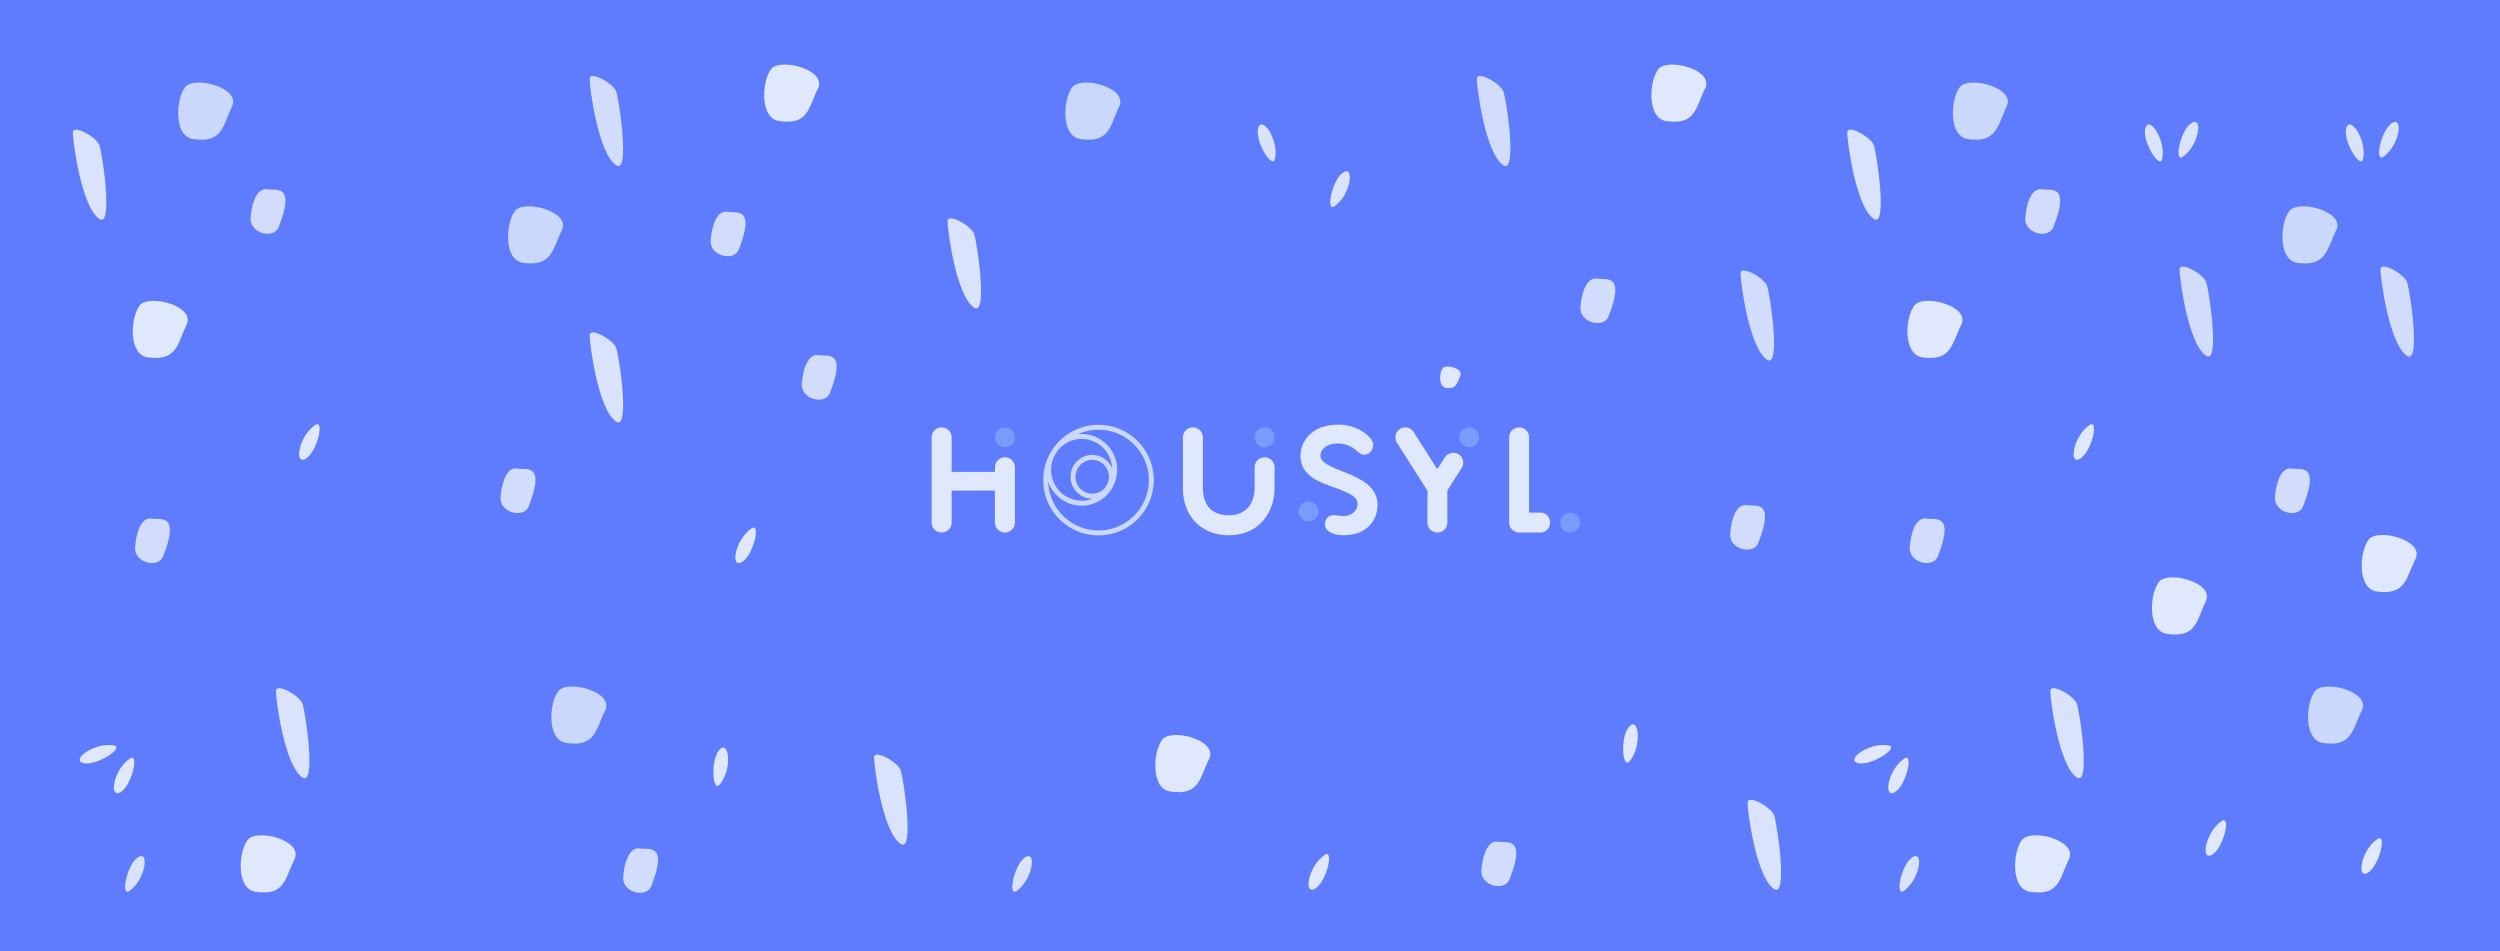<?xml version="1.0" encoding="UTF-8" standalone="no" ?>
<!DOCTYPE svg PUBLIC "-//W3C//DTD SVG 1.1//EN" "http://www.w3.org/Graphics/SVG/1.1/DTD/svg11.dtd">
<svg xmlns="http://www.w3.org/2000/svg" xmlns:xlink="http://www.w3.org/1999/xlink" version="1.1" width="820" height="312" viewBox="0 0 820 312" xml:space="preserve">
<desc>Created with Fabric.js 5.3.0</desc>
<defs>
</defs>
<g transform="matrix(1 0 0 1 410 156)" id="backgroundElement"  >
<rect style="stroke: none; stroke-width: 1; stroke-dasharray: none; stroke-linecap: butt; stroke-dashoffset: 0; stroke-linejoin: miter; stroke-miterlimit: 4; fill: rgb(94,124,253); fill-rule: nonzero; opacity: 1;"  x="-410" y="-156" rx="0" ry="0" width="820" height="312" />
</g>
<g transform="matrix(1 0 0 1 95.99 240.5)" id="Layer_1"  >
<path style="stroke: none; stroke-width: 1; stroke-dasharray: none; stroke-linecap: butt; stroke-dashoffset: 0; stroke-linejoin: miter; stroke-miterlimit: 4; fill: rgb(217,227,253); fill-rule: nonzero; opacity: 1;"  transform=" translate(-95.99, -240.5)" d="M 99.2 255 C 93.3 251.1 90.5 229.6 90.5 226.7 C 90.5 223.8 98.2 228.1 99.2 230.8 C 100.2 233.5 103.8 258.1 99.2 255 z" stroke-linecap="round" />
</g>
<g transform="matrix(1 0 0 1 198.89 123.79)" id="Layer_1"  >
<path style="stroke: none; stroke-width: 1; stroke-dasharray: none; stroke-linecap: butt; stroke-dashoffset: 0; stroke-linejoin: miter; stroke-miterlimit: 4; fill: rgb(217,227,253); fill-rule: nonzero; opacity: 1;"  transform=" translate(-198.89, -123.79)" d="M 202.1 138.3 C 196.2 134.4 193.4 112.9 193.4 110 C 193.4 107.1 201.1 111.4 202.1 114.1 C 203.1 116.7 206.7 141.3 202.1 138.3 z" stroke-linecap="round" />
</g>
<g transform="matrix(1 0 0 1 29.39 57.3)" id="Layer_1"  >
<path style="stroke: none; stroke-width: 1; stroke-dasharray: none; stroke-linecap: butt; stroke-dashoffset: 0; stroke-linejoin: miter; stroke-miterlimit: 4; fill: rgb(217,227,253); fill-rule: nonzero; opacity: 1;"  transform=" translate(-29.39, -57.3)" d="M 32.6 71.8 C 26.7 67.9 23.9 46.4 23.9 43.5 C 23.9 40.6 31.6 44.9 32.6 47.6 C 33.6 50.3 37.2 74.9 32.6 71.8 z" stroke-linecap="round" />
</g>
<g transform="matrix(1 0 0 1 292.19 262.3)" id="Layer_1"  >
<path style="stroke: none; stroke-width: 1; stroke-dasharray: none; stroke-linecap: butt; stroke-dashoffset: 0; stroke-linejoin: miter; stroke-miterlimit: 4; fill: rgb(217,227,253); fill-rule: nonzero; opacity: 1;"  transform=" translate(-292.19, -262.3)" d="M 295.4 276.8 C 289.5 272.9 286.7 251.4 286.7 248.5 C 286.7 245.6 294.4 249.9 295.4 252.6 C 296.4 255.3 300 279.9 295.4 276.8 z" stroke-linecap="round" />
</g>
<g transform="matrix(1 0 0 1 786.29 102.2)" id="Layer_1"  >
<path style="stroke: none; stroke-width: 1; stroke-dasharray: none; stroke-linecap: butt; stroke-dashoffset: 0; stroke-linejoin: miter; stroke-miterlimit: 4; fill: rgb(210,221,253); fill-rule: nonzero; opacity: 1;"  transform=" translate(-786.29, -102.2)" d="M 789.5 116.7 C 783.6 112.8 780.8 91.3 780.8 88.4 C 780.8 85.5 788.5 89.8 789.5 92.5 C 790.5 95.2 794.1 119.8 789.5 116.7 z" stroke-linecap="round" />
</g>
<g transform="matrix(1 0 0 1 198.89 39.7)" id="Layer_1"  >
<path style="stroke: none; stroke-width: 1; stroke-dasharray: none; stroke-linecap: butt; stroke-dashoffset: 0; stroke-linejoin: miter; stroke-miterlimit: 4; fill: rgb(210,221,253); fill-rule: nonzero; opacity: 1;"  transform=" translate(-198.89, -39.7)" d="M 202.1 54.2 C 196.2 50.3 193.4 28.8 193.4 25.9 C 193.4 23 201.1 27.3 202.1 30 C 203.1 32.7 206.7 57.3 202.1 54.2 z" stroke-linecap="round" />
</g>
<g transform="matrix(1 0 0 1 189.86 234.54)" id="Layer_1"  >
<path style="stroke: none; stroke-width: 1; stroke-dasharray: none; stroke-linecap: butt; stroke-dashoffset: 0; stroke-linejoin: miter; stroke-miterlimit: 4; fill: rgb(203,216,253); fill-rule: nonzero; opacity: 1;"  transform=" translate(-189.86, -234.54)" d="M 185.7 243.7 C 179.3 242.7 180.1 230.6 183.1 226.7 C 186.2 222.8 201.5 226.9 198.5 233 C 195.4 239.2 195.4 245.1 185.7 243.7 z" stroke-linecap="round" />
</g>
<g transform="matrix(1 0 0 1 175.66 77.04)" id="Layer_1"  >
<path style="stroke: none; stroke-width: 1; stroke-dasharray: none; stroke-linecap: butt; stroke-dashoffset: 0; stroke-linejoin: miter; stroke-miterlimit: 4; fill: rgb(203,216,253); fill-rule: nonzero; opacity: 1;"  transform=" translate(-175.66, -77.04)" d="M 171.5 86.2 C 165.1 85.2 165.9 73.1 168.9 69.2 C 171.9 65.3 187.3 69.4 184.3 75.5 C 181.2 81.6 181.2 87.6 171.5 86.2 z" stroke-linecap="round" />
</g>
<g transform="matrix(1 0 0 1 67.46 36.45)" id="Layer_1"  >
<path style="stroke: none; stroke-width: 1; stroke-dasharray: none; stroke-linecap: butt; stroke-dashoffset: 0; stroke-linejoin: miter; stroke-miterlimit: 4; fill: rgb(203,216,253); fill-rule: nonzero; opacity: 1;"  transform=" translate(-67.46, -36.45)" d="M 63.3 45.6 C 56.9 44.6 57.7 32.5 60.7 28.6 C 63.7 24.7 79.1 28.8 76.1 34.9 C 73.1 41.1 73.1 47.1 63.3 45.6 z" stroke-linecap="round" />
</g>
<g transform="matrix(1 0 0 1 52.56 108.04)" id="Layer_1"  >
<path style="stroke: none; stroke-width: 1; stroke-dasharray: none; stroke-linecap: butt; stroke-dashoffset: 0; stroke-linejoin: miter; stroke-miterlimit: 4; fill: rgb(224,232,253); fill-rule: nonzero; opacity: 1;"  transform=" translate(-52.56, -108.04)" d="M 48.4 117.2 C 42 116.2 42.8 104.1 45.8 100.2 C 48.9 96.3 64.2 100.4 61.2 106.5 C 58.2 112.6 58.2 118.6 48.4 117.2 z" stroke-linecap="round" />
</g>
<g transform="matrix(1 0 0 1 783.66 184.84)" id="Layer_1"  >
<path style="stroke: none; stroke-width: 1; stroke-dasharray: none; stroke-linecap: butt; stroke-dashoffset: 0; stroke-linejoin: miter; stroke-miterlimit: 4; fill: rgb(224,232,253); fill-rule: nonzero; opacity: 1;"  transform=" translate(-783.66, -184.84)" d="M 779.5 194 C 773.1 193 773.9 180.9 776.9 177 C 779.9 173.1 795.3 177.2 792.3 183.3 C 789.2 189.4 789.2 195.4 779.5 194 z" stroke-linecap="round" />
</g>
<g transform="matrix(1 0 0 1 87.96 283.35)" id="Layer_1"  >
<path style="stroke: none; stroke-width: 1; stroke-dasharray: none; stroke-linecap: butt; stroke-dashoffset: 0; stroke-linejoin: miter; stroke-miterlimit: 4; fill: rgb(224,232,253); fill-rule: nonzero; opacity: 1;"  transform=" translate(-87.96, -283.35)" d="M 83.8 292.5 C 77.4 291.5 78.2 279.4 81.2 275.5 C 84.3 271.6 99.6 275.7 96.6 281.8 C 93.5 288 93.5 294 83.8 292.5 z" stroke-linecap="round" />
</g>
<g transform="matrix(1 0 0 1 259.66 30.55)" id="Layer_1"  >
<path style="stroke: none; stroke-width: 1; stroke-dasharray: none; stroke-linecap: butt; stroke-dashoffset: 0; stroke-linejoin: miter; stroke-miterlimit: 4; fill: rgb(224,232,253); fill-rule: nonzero; opacity: 1;"  transform=" translate(-259.66, -30.55)" d="M 255.5 39.7 C 249.1 38.7 249.9 26.6 252.9 22.7 C 255.9 18.8 271.3 22.9 268.3 29 C 265.2 35.2 265.2 41.2 255.5 39.7 z" stroke-linecap="round" />
</g>
<g transform="matrix(1 0 0 1 475.75 123.76)" id="Layer_1"  >
<path style="stroke: none; stroke-width: 1; stroke-dasharray: none; stroke-linecap: butt; stroke-dashoffset: 0; stroke-linejoin: miter; stroke-miterlimit: 4; fill: rgb(224,232,253); fill-rule: nonzero; opacity: 1;"  transform=" translate(-475.76, -123.76)" d="M 474.2 127.2 C 471.8 126.8 472.1 122.3 473.2 120.8 C 474.3 119.3 480.1 120.9 479 123.2 C 477.9 125.5 477.9 127.8 474.2 127.2 z" stroke-linecap="round" />
</g>
<g transform="matrix(1 0 0 1 169.91 160.96)" id="Layer_1"  >
<path style="stroke: none; stroke-width: 1; stroke-dasharray: none; stroke-linecap: butt; stroke-dashoffset: 0; stroke-linejoin: miter; stroke-miterlimit: 4; fill: rgb(210,221,253); fill-rule: nonzero; opacity: 1;"  transform=" translate(-169.91, -160.96)" d="M 164.2 162.9 C 164.9 155.7 167.3 153.2 169.8 153.7 C 172.4 154.2 179.1 151.7 173.4 166.1 C 171.8 170.2 163.7 168.2 164.2 162.9 z" stroke-linecap="round" />
</g>
<g transform="matrix(1 0 0 1 50.01 177.36)" id="Layer_1"  >
<path style="stroke: none; stroke-width: 1; stroke-dasharray: none; stroke-linecap: butt; stroke-dashoffset: 0; stroke-linejoin: miter; stroke-miterlimit: 4; fill: rgb(210,221,253); fill-rule: nonzero; opacity: 1;"  transform=" translate(-50.01, -177.36)" d="M 44.3 179.3 C 45 172.1 47.4 169.6 49.9 170.1 C 52.5 170.6 59.2 168.1 53.5 182.5 C 51.9 186.6 43.8 184.6 44.3 179.3 z" stroke-linecap="round" />
</g>
<g transform="matrix(1 0 0 1 238.81 76.74)" id="Layer_1"  >
<path style="stroke: none; stroke-width: 1; stroke-dasharray: none; stroke-linecap: butt; stroke-dashoffset: 0; stroke-linejoin: miter; stroke-miterlimit: 4; fill: rgb(210,221,253); fill-rule: nonzero; opacity: 1;"  transform=" translate(-238.81, -76.74)" d="M 233.1 78.7 C 233.8 71.5 236.2 69 238.7 69.5 C 241.3 70 248 67.5 242.3 81.9 C 240.7 85.9 232.6 84 233.1 78.7 z" stroke-linecap="round" />
</g>
<g transform="matrix(1 0 0 1 87.91 69.36)" id="Layer_1"  >
<path style="stroke: none; stroke-width: 1; stroke-dasharray: none; stroke-linecap: butt; stroke-dashoffset: 0; stroke-linejoin: miter; stroke-miterlimit: 4; fill: rgb(210,221,253); fill-rule: nonzero; opacity: 1;"  transform=" translate(-87.91, -69.36)" d="M 82.2 71.3 C 82.9 64.1 85.3 61.6 87.8 62.1 C 90.4 62.6 97.1 60.1 91.4 74.5 C 89.8 78.6 81.7 76.6 82.2 71.3 z" stroke-linecap="round" />
</g>
<g transform="matrix(1 0 0 1 268.71 123.76)" id="Layer_1"  >
<path style="stroke: none; stroke-width: 1; stroke-dasharray: none; stroke-linecap: butt; stroke-dashoffset: 0; stroke-linejoin: miter; stroke-miterlimit: 4; fill: rgb(210,221,253); fill-rule: nonzero; opacity: 1;"  transform=" translate(-268.71, -123.76)" d="M 263 125.7 C 263.7 118.5 266.1 116 268.6 116.5 C 271.2 117 277.9 114.5 272.2 128.9 C 270.6 133 262.5 131 263 125.7 z" stroke-linecap="round" />
</g>
<g transform="matrix(1 0 0 1 210.11 285.54)" id="Layer_1"  >
<path style="stroke: none; stroke-width: 1; stroke-dasharray: none; stroke-linecap: butt; stroke-dashoffset: 0; stroke-linejoin: miter; stroke-miterlimit: 4; fill: rgb(210,221,253); fill-rule: nonzero; opacity: 1;"  transform=" translate(-210.11, -285.54)" d="M 204.4 287.5 C 205.1 280.3 207.5 277.8 210 278.3 C 212.6 278.8 219.3 276.3 213.6 290.7 C 212 294.7 203.9 292.8 204.4 287.5 z" stroke-linecap="round" />
</g>
<g transform="matrix(1 0 0 1 236.4 251.48)" id="Layer_1"  >
<path style="stroke: none; stroke-width: 1; stroke-dasharray: none; stroke-linecap: butt; stroke-dashoffset: 0; stroke-linejoin: miter; stroke-miterlimit: 4; fill: rgb(224,232,253); fill-rule: nonzero; opacity: 1;"  transform=" translate(-236.4, -251.48)" d="M 236.1 257.3 C 233.6 260.2 233 248.8 236.1 245.8 C 239.2 242.7 240.2 252.4 236.1 257.3 z" stroke-linecap="round" />
</g>
<g transform="matrix(1 0 0 1 40.69 254.36)" id="Layer_1"  >
<path style="stroke: none; stroke-width: 1; stroke-dasharray: none; stroke-linecap: butt; stroke-dashoffset: 0; stroke-linejoin: miter; stroke-miterlimit: 4; fill: rgb(224,232,253); fill-rule: nonzero; opacity: 1;"  transform=" translate(-40.69, -254.35)" d="M 42.6 248.8 C 45.8 246.7 43.2 257.8 39.4 259.9 C 35.6 261.9 37.3 252.3 42.6 248.8 z" stroke-linecap="round" />
</g>
<g transform="matrix(1 0 0 1 777.89 280.77)" id="Layer_1"  >
<path style="stroke: none; stroke-width: 1; stroke-dasharray: none; stroke-linecap: butt; stroke-dashoffset: 0; stroke-linejoin: miter; stroke-miterlimit: 4; fill: rgb(224,232,253); fill-rule: nonzero; opacity: 1;"  transform=" translate(-777.89, -280.77)" d="M 779.8 275.2 C 783 273.1 780.4 284.2 776.6 286.3 C 772.8 288.4 774.5 278.7 779.8 275.2 z" stroke-linecap="round" />
</g>
<g transform="matrix(1 0 0 1 101.47 144.97)" id="Layer_1"  >
<path style="stroke: none; stroke-width: 1; stroke-dasharray: none; stroke-linecap: butt; stroke-dashoffset: 0; stroke-linejoin: miter; stroke-miterlimit: 4; fill: rgb(224,232,253); fill-rule: nonzero; opacity: 1;"  transform=" translate(-101.47, -144.97)" d="M 103.4 139.4 C 106.6 137.3 104 148.4 100.2 150.5 C 96.3 152.6 98.1 142.9 103.4 139.4 z" stroke-linecap="round" />
</g>
<g transform="matrix(1 0 0 1 32.15 247.39)" id="Layer_1"  >
<path style="stroke: none; stroke-width: 1; stroke-dasharray: none; stroke-linecap: butt; stroke-dashoffset: 0; stroke-linejoin: miter; stroke-miterlimit: 4; fill: rgb(224,232,253); fill-rule: nonzero; opacity: 1;"  transform=" translate(-32.15, -247.4)" d="M 37.3 244.5 C 41.1 245.2 31.5 251.4 27.3 250.3 C 23.1 249.2 31.1 243.4 37.3 244.5 z" stroke-linecap="round" />
</g>
<g transform="matrix(1 0 0 1 772.36 46.89)" id="Layer_1"  >
<path style="stroke: none; stroke-width: 1; stroke-dasharray: none; stroke-linecap: butt; stroke-dashoffset: 0; stroke-linejoin: miter; stroke-miterlimit: 4; fill: rgb(217,227,253); fill-rule: nonzero; opacity: 1;"  transform=" translate(-772.36, -46.89)" d="M 775.1 52.1 C 774.4 55.8 768.3 46.2 769.6 42 C 770.8 37.8 776.4 45.9 775.1 52.1 z" stroke-linecap="round" />
</g>
<g transform="matrix(1 0 0 1 783.56 45.84)" id="Layer_1"  >
<path style="stroke: none; stroke-width: 1; stroke-dasharray: none; stroke-linecap: butt; stroke-dashoffset: 0; stroke-linejoin: miter; stroke-miterlimit: 4; fill: rgb(217,227,253); fill-rule: nonzero; opacity: 1;"  transform=" translate(-783.57, -45.84)" d="M 781.8 51.4 C 778.7 53.6 781 42.4 784.7 40.3 C 788.4 38.2 787 47.8 781.8 51.4 z" stroke-linecap="round" />
</g>
<g transform="matrix(1 0 0 1 44.26 286.64)" id="Layer_1"  >
<path style="stroke: none; stroke-width: 1; stroke-dasharray: none; stroke-linecap: butt; stroke-dashoffset: 0; stroke-linejoin: miter; stroke-miterlimit: 4; fill: rgb(217,227,253); fill-rule: nonzero; opacity: 1;"  transform=" translate(-44.27, -286.64)" d="M 42.5 292.2 C 39.4 294.4 41.7 283.2 45.4 281.1 C 49.1 279 47.7 288.5 42.5 292.2 z" stroke-linecap="round" />
</g>
<g transform="matrix(1 0 0 1 316.29 86.4)" id="Layer_1"  >
<path style="stroke: none; stroke-width: 1; stroke-dasharray: none; stroke-linecap: butt; stroke-dashoffset: 0; stroke-linejoin: miter; stroke-miterlimit: 4; fill: rgb(217,227,253); fill-rule: nonzero; opacity: 1;"  transform=" translate(-316.29, -86.4)" d="M 319.5 100.9 C 313.6 97 310.8 75.5 310.8 72.6 C 310.8 69.7 318.5 74 319.5 76.7 C 320.5 79.4 324.1 104 319.5 100.9 z" stroke-linecap="round" />
</g>
<g transform="matrix(1 0 0 1 578.69 277.1)" id="Layer_1"  >
<path style="stroke: none; stroke-width: 1; stroke-dasharray: none; stroke-linecap: butt; stroke-dashoffset: 0; stroke-linejoin: miter; stroke-miterlimit: 4; fill: rgb(217,227,253); fill-rule: nonzero; opacity: 1;"  transform=" translate(-578.69, -277.1)" d="M 581.9 291.6 C 576 287.7 573.2 266.2 573.2 263.3 C 573.2 260.4 580.9 264.7 581.9 267.4 C 582.9 270.1 586.5 294.7 581.9 291.6 z" stroke-linecap="round" />
</g>
<g transform="matrix(1 0 0 1 576.39 103.5)" id="Layer_1"  >
<path style="stroke: none; stroke-width: 1; stroke-dasharray: none; stroke-linecap: butt; stroke-dashoffset: 0; stroke-linejoin: miter; stroke-miterlimit: 4; fill: rgb(210,221,253); fill-rule: nonzero; opacity: 1;"  transform=" translate(-576.39, -103.5)" d="M 579.6 118 C 573.7 114.1 570.9 92.6 570.9 89.7 C 570.9 86.8 578.6 91.1 579.6 93.8 C 580.6 96.5 584.2 121.1 579.6 118 z" stroke-linecap="round" />
</g>
<g transform="matrix(1 0 0 1 489.91 39.7)" id="Layer_1"  >
<path style="stroke: none; stroke-width: 1; stroke-dasharray: none; stroke-linecap: butt; stroke-dashoffset: 0; stroke-linejoin: miter; stroke-miterlimit: 4; fill: rgb(210,221,253); fill-rule: nonzero; opacity: 1;"  transform=" translate(-489.91, -39.7)" d="M 493.1 54.2 C 487.2 50.3 484.4 28.8 484.4 25.9 C 484.4 23 492.1 27.3 493.1 30 C 494.2 32.7 497.7 57.3 493.1 54.2 z" stroke-linecap="round" />
</g>
<g transform="matrix(1 0 0 1 358.46 36.45)" id="Layer_1"  >
<path style="stroke: none; stroke-width: 1; stroke-dasharray: none; stroke-linecap: butt; stroke-dashoffset: 0; stroke-linejoin: miter; stroke-miterlimit: 4; fill: rgb(203,216,253); fill-rule: nonzero; opacity: 1;"  transform=" translate(-358.46, -36.45)" d="M 354.3 45.6 C 347.9 44.6 348.7 32.5 351.7 28.6 C 354.8 24.7 370.1 28.8 367.1 34.9 C 364.1 41.1 364.1 47.1 354.3 45.6 z" stroke-linecap="round" />
</g>
<g transform="matrix(1 0 0 1 387.96 250.45)" id="Layer_1"  >
<path style="stroke: none; stroke-width: 1; stroke-dasharray: none; stroke-linecap: butt; stroke-dashoffset: 0; stroke-linejoin: miter; stroke-miterlimit: 4; fill: rgb(224,232,253); fill-rule: nonzero; opacity: 1;"  transform=" translate(-387.96, -250.45)" d="M 383.8 259.6 C 377.4 258.6 378.2 246.5 381.2 242.6 C 384.3 238.7 399.6 242.8 396.6 248.9 C 393.5 255.1 393.5 261.1 383.8 259.6 z" stroke-linecap="round" />
</g>
<g transform="matrix(1 0 0 1 550.66 30.55)" id="Layer_1"  >
<path style="stroke: none; stroke-width: 1; stroke-dasharray: none; stroke-linecap: butt; stroke-dashoffset: 0; stroke-linejoin: miter; stroke-miterlimit: 4; fill: rgb(224,232,253); fill-rule: nonzero; opacity: 1;"  transform=" translate(-550.66, -30.55)" d="M 546.5 39.7 C 540.1 38.7 540.9 26.6 543.9 22.7 C 547 18.8 562.3 22.9 559.3 29 C 556.2 35.2 556.2 41.2 546.5 39.7 z" stroke-linecap="round" />
</g>
<g transform="matrix(1 0 0 1 524.11 98.64)" id="Layer_1"  >
<path style="stroke: none; stroke-width: 1; stroke-dasharray: none; stroke-linecap: butt; stroke-dashoffset: 0; stroke-linejoin: miter; stroke-miterlimit: 4; fill: rgb(210,221,253); fill-rule: nonzero; opacity: 1;"  transform=" translate(-524.11, -98.64)" d="M 518.4 100.6 C 519.1 93.4 521.5 90.9 524 91.4 C 526.6 91.9 533.3 89.4 527.6 103.8 C 526 107.8 517.9 105.9 518.4 100.6 z" stroke-linecap="round" />
</g>
<g transform="matrix(1 0 0 1 573.21 172.96)" id="Layer_1"  >
<path style="stroke: none; stroke-width: 1; stroke-dasharray: none; stroke-linecap: butt; stroke-dashoffset: 0; stroke-linejoin: miter; stroke-miterlimit: 4; fill: rgb(210,221,253); fill-rule: nonzero; opacity: 1;"  transform=" translate(-573.21, -172.96)" d="M 567.5 174.9 C 568.2 167.7 570.6 165.2 573.1 165.7 C 575.7 166.2 582.4 163.7 576.7 178.1 C 575.1 182.2 567 180.2 567.5 174.9 z" stroke-linecap="round" />
</g>
<g transform="matrix(1 0 0 1 491.61 283.34)" id="Layer_1"  >
<path style="stroke: none; stroke-width: 1; stroke-dasharray: none; stroke-linecap: butt; stroke-dashoffset: 0; stroke-linejoin: miter; stroke-miterlimit: 4; fill: rgb(210,221,253); fill-rule: nonzero; opacity: 1;"  transform=" translate(-491.61, -283.34)" d="M 485.9 285.3 C 486.6 278.1 489 275.6 491.5 276.1 C 494.1 276.6 500.8 274.1 495.1 288.5 C 493.5 292.5 485.4 290.6 485.9 285.3 z" stroke-linecap="round" />
</g>
<g transform="matrix(1 0 0 1 534.8 243.88)" id="Layer_1"  >
<path style="stroke: none; stroke-width: 1; stroke-dasharray: none; stroke-linecap: butt; stroke-dashoffset: 0; stroke-linejoin: miter; stroke-miterlimit: 4; fill: rgb(224,232,253); fill-rule: nonzero; opacity: 1;"  transform=" translate(-534.8, -243.88)" d="M 534.5 249.7 C 532 252.6 531.4 241.2 534.5 238.2 C 537.6 235.1 538.6 244.8 534.5 249.7 z" stroke-linecap="round" />
</g>
<g transform="matrix(1 0 0 1 244.57 178.87)" id="Layer_1"  >
<path style="stroke: none; stroke-width: 1; stroke-dasharray: none; stroke-linecap: butt; stroke-dashoffset: 0; stroke-linejoin: miter; stroke-miterlimit: 4; fill: rgb(224,232,253); fill-rule: nonzero; opacity: 1;"  transform=" translate(-244.57, -178.87)" d="M 246.5 173.3 C 249.7 171.2 247.1 182.3 243.3 184.4 C 239.4 186.5 241.2 176.9 246.5 173.3 z" stroke-linecap="round" />
</g>
<g transform="matrix(1 0 0 1 432.57 285.97)" id="Layer_1"  >
<path style="stroke: none; stroke-width: 1; stroke-dasharray: none; stroke-linecap: butt; stroke-dashoffset: 0; stroke-linejoin: miter; stroke-miterlimit: 4; fill: rgb(224,232,253); fill-rule: nonzero; opacity: 1;"  transform=" translate(-432.57, -285.97)" d="M 434.5 280.4 C 437.7 278.3 435.1 289.4 431.3 291.5 C 427.4 293.6 429.2 284 434.5 280.4 z" stroke-linecap="round" />
</g>
<g transform="matrix(1 0 0 1 415.46 46.89)" id="Layer_1"  >
<path style="stroke: none; stroke-width: 1; stroke-dasharray: none; stroke-linecap: butt; stroke-dashoffset: 0; stroke-linejoin: miter; stroke-miterlimit: 4; fill: rgb(217,227,253); fill-rule: nonzero; opacity: 1;"  transform=" translate(-415.46, -46.89)" d="M 418.2 52.1 C 417.5 55.8 411.4 46.2 412.7 42 C 414 37.8 419.5 45.9 418.2 52.1 z" stroke-linecap="round" />
</g>
<g transform="matrix(1 0 0 1 439.56 62.03)" id="Layer_1"  >
<path style="stroke: none; stroke-width: 1; stroke-dasharray: none; stroke-linecap: butt; stroke-dashoffset: 0; stroke-linejoin: miter; stroke-miterlimit: 4; fill: rgb(217,227,253); fill-rule: nonzero; opacity: 1;"  transform=" translate(-439.57, -62.03)" d="M 437.8 67.6 C 434.7 69.8 437 58.6 440.7 56.5 C 444.4 54.3 443 64 437.8 67.6 z" stroke-linecap="round" />
</g>
<g transform="matrix(1 0 0 1 335.26 286.64)" id="Layer_1"  >
<path style="stroke: none; stroke-width: 1; stroke-dasharray: none; stroke-linecap: butt; stroke-dashoffset: 0; stroke-linejoin: miter; stroke-miterlimit: 4; fill: rgb(217,227,253); fill-rule: nonzero; opacity: 1;"  transform=" translate(-335.27, -286.64)" d="M 333.5 292.2 C 330.4 294.4 332.7 283.2 336.4 281.1 C 340.1 279 338.7 288.5 333.5 292.2 z" stroke-linecap="round" />
</g>
<g transform="matrix(1 0 0 1 677.99 240.5)" id="Layer_1"  >
<path style="stroke: none; stroke-width: 1; stroke-dasharray: none; stroke-linecap: butt; stroke-dashoffset: 0; stroke-linejoin: miter; stroke-miterlimit: 4; fill: rgb(217,227,253); fill-rule: nonzero; opacity: 1;"  transform=" translate(-677.99, -240.5)" d="M 681.2 255 C 675.3 251.1 672.5 229.6 672.5 226.7 C 672.5 223.8 680.2 228.1 681.2 230.8 C 682.2 233.5 685.8 258.1 681.2 255 z" stroke-linecap="round" />
</g>
<g transform="matrix(1 0 0 1 611.39 57.3)" id="Layer_1"  >
<path style="stroke: none; stroke-width: 1; stroke-dasharray: none; stroke-linecap: butt; stroke-dashoffset: 0; stroke-linejoin: miter; stroke-miterlimit: 4; fill: rgb(217,227,253); fill-rule: nonzero; opacity: 1;"  transform=" translate(-611.39, -57.3)" d="M 614.6 71.8 C 608.7 67.9 605.9 46.4 605.9 43.5 C 605.9 40.6 613.6 44.9 614.6 47.6 C 615.6 50.3 619.2 74.9 614.6 71.8 z" stroke-linecap="round" />
</g>
<g transform="matrix(1 0 0 1 720.39 102.2)" id="Layer_1"  >
<path style="stroke: none; stroke-width: 1; stroke-dasharray: none; stroke-linecap: butt; stroke-dashoffset: 0; stroke-linejoin: miter; stroke-miterlimit: 4; fill: rgb(210,221,253); fill-rule: nonzero; opacity: 1;"  transform=" translate(-720.39, -102.2)" d="M 723.6 116.7 C 717.7 112.8 714.9 91.3 714.9 88.4 C 714.9 85.5 722.6 89.8 723.6 92.5 C 724.6 95.2 728.2 119.8 723.6 116.7 z" stroke-linecap="round" />
</g>
<g transform="matrix(1 0 0 1 766.06 234.54)" id="Layer_1"  >
<path style="stroke: none; stroke-width: 1; stroke-dasharray: none; stroke-linecap: butt; stroke-dashoffset: 0; stroke-linejoin: miter; stroke-miterlimit: 4; fill: rgb(203,216,253); fill-rule: nonzero; opacity: 1;"  transform=" translate(-766.06, -234.54)" d="M 761.9 243.7 C 755.5 242.7 756.3 230.6 759.3 226.7 C 762.4 222.8 777.7 226.9 774.7 233 C 771.6 239.2 771.6 245.1 761.9 243.7 z" stroke-linecap="round" />
</g>
<g transform="matrix(1 0 0 1 757.66 77.04)" id="Layer_1"  >
<path style="stroke: none; stroke-width: 1; stroke-dasharray: none; stroke-linecap: butt; stroke-dashoffset: 0; stroke-linejoin: miter; stroke-miterlimit: 4; fill: rgb(203,216,253); fill-rule: nonzero; opacity: 1;"  transform=" translate(-757.66, -77.04)" d="M 753.5 86.2 C 747.1 85.2 747.9 73.1 750.9 69.2 C 754 65.3 769.3 69.4 766.3 75.5 C 763.2 81.6 763.2 87.6 753.5 86.2 z" stroke-linecap="round" />
</g>
<g transform="matrix(1 0 0 1 649.56 36.45)" id="Layer_1"  >
<path style="stroke: none; stroke-width: 1; stroke-dasharray: none; stroke-linecap: butt; stroke-dashoffset: 0; stroke-linejoin: miter; stroke-miterlimit: 4; fill: rgb(203,216,253); fill-rule: nonzero; opacity: 1;"  transform=" translate(-649.56, -36.45)" d="M 645.4 45.6 C 639 44.6 639.8 32.5 642.8 28.6 C 645.8 24.7 661.2 28.8 658.2 34.9 C 655.2 41 655.1 47.1 645.4 45.6 z" stroke-linecap="round" />
</g>
<g transform="matrix(1 0 0 1 634.66 108.04)" id="Layer_1"  >
<path style="stroke: none; stroke-width: 1; stroke-dasharray: none; stroke-linecap: butt; stroke-dashoffset: 0; stroke-linejoin: miter; stroke-miterlimit: 4; fill: rgb(224,232,253); fill-rule: nonzero; opacity: 1;"  transform=" translate(-634.66, -108.04)" d="M 630.5 117.2 C 624.1 116.2 624.9 104.1 627.9 100.2 C 631 96.3 646.3 100.4 643.3 106.5 C 640.2 112.6 640.2 118.6 630.5 117.2 z" stroke-linecap="round" />
</g>
<g transform="matrix(1 0 0 1 714.86 198.75)" id="Layer_1"  >
<path style="stroke: none; stroke-width: 1; stroke-dasharray: none; stroke-linecap: butt; stroke-dashoffset: 0; stroke-linejoin: miter; stroke-miterlimit: 4; fill: rgb(224,232,253); fill-rule: nonzero; opacity: 1;"  transform=" translate(-714.86, -198.75)" d="M 710.7 207.9 C 704.3 206.9 705.1 194.8 708.1 190.9 C 711.1 187 726.5 191.1 723.5 197.2 C 720.5 203.4 720.5 209.4 710.7 207.9 z" stroke-linecap="round" />
</g>
<g transform="matrix(1 0 0 1 669.96 283.35)" id="Layer_1"  >
<path style="stroke: none; stroke-width: 1; stroke-dasharray: none; stroke-linecap: butt; stroke-dashoffset: 0; stroke-linejoin: miter; stroke-miterlimit: 4; fill: rgb(224,232,253); fill-rule: nonzero; opacity: 1;"  transform=" translate(-669.96, -283.35)" d="M 665.8 292.5 C 659.4 291.5 660.2 279.4 663.2 275.5 C 666.3 271.6 681.6 275.7 678.6 281.8 C 675.6 288 675.6 294 665.8 292.5 z" stroke-linecap="round" />
</g>
<g transform="matrix(1 0 0 1 751.91 160.96)" id="Layer_1"  >
<path style="stroke: none; stroke-width: 1; stroke-dasharray: none; stroke-linecap: butt; stroke-dashoffset: 0; stroke-linejoin: miter; stroke-miterlimit: 4; fill: rgb(210,221,253); fill-rule: nonzero; opacity: 1;"  transform=" translate(-751.91, -160.96)" d="M 746.2 162.9 C 746.9 155.7 749.3 153.2 751.8 153.7 C 754.4 154.2 761.1 151.7 755.4 166.1 C 753.8 170.2 745.7 168.2 746.2 162.9 z" stroke-linecap="round" />
</g>
<g transform="matrix(1 0 0 1 632.11 177.36)" id="Layer_1"  >
<path style="stroke: none; stroke-width: 1; stroke-dasharray: none; stroke-linecap: butt; stroke-dashoffset: 0; stroke-linejoin: miter; stroke-miterlimit: 4; fill: rgb(210,221,253); fill-rule: nonzero; opacity: 1;"  transform=" translate(-632.11, -177.36)" d="M 626.4 179.3 C 627.1 172.1 629.5 169.6 632 170.1 C 634.6 170.6 641.3 168.1 635.6 182.5 C 634 186.6 625.9 184.6 626.4 179.3 z" stroke-linecap="round" />
</g>
<g transform="matrix(1 0 0 1 670.01 69.36)" id="Layer_1"  >
<path style="stroke: none; stroke-width: 1; stroke-dasharray: none; stroke-linecap: butt; stroke-dashoffset: 0; stroke-linejoin: miter; stroke-miterlimit: 4; fill: rgb(210,221,253); fill-rule: nonzero; opacity: 1;"  transform=" translate(-670.01, -69.36)" d="M 664.3 71.3 C 665 64.1 667.4 61.6 669.9 62.1 C 672.5 62.6 679.2 60.1 673.5 74.5 C 671.9 78.6 663.8 76.6 664.3 71.3 z" stroke-linecap="round" />
</g>
<g transform="matrix(1 0 0 1 622.69 254.36)" id="Layer_1"  >
<path style="stroke: none; stroke-width: 1; stroke-dasharray: none; stroke-linecap: butt; stroke-dashoffset: 0; stroke-linejoin: miter; stroke-miterlimit: 4; fill: rgb(224,232,253); fill-rule: nonzero; opacity: 1;"  transform=" translate(-622.69, -254.35)" d="M 624.6 248.8 C 627.8 246.7 625.2 257.8 621.4 259.9 C 617.6 261.9 619.3 252.3 624.6 248.8 z" stroke-linecap="round" />
</g>
<g transform="matrix(1 0 0 1 726.79 274.87)" id="Layer_1"  >
<path style="stroke: none; stroke-width: 1; stroke-dasharray: none; stroke-linecap: butt; stroke-dashoffset: 0; stroke-linejoin: miter; stroke-miterlimit: 4; fill: rgb(224,232,253); fill-rule: nonzero; opacity: 1;"  transform=" translate(-726.79, -274.87)" d="M 728.7 269.3 C 731.9 267.2 729.3 278.3 725.5 280.4 C 721.7 282.5 723.4 272.9 728.7 269.3 z" stroke-linecap="round" />
</g>
<g transform="matrix(1 0 0 1 683.49 144.97)" id="Layer_1"  >
<path style="stroke: none; stroke-width: 1; stroke-dasharray: none; stroke-linecap: butt; stroke-dashoffset: 0; stroke-linejoin: miter; stroke-miterlimit: 4; fill: rgb(224,232,253); fill-rule: nonzero; opacity: 1;"  transform=" translate(-683.49, -144.97)" d="M 685.4 139.4 C 688.6 137.3 686 148.4 682.2 150.5 C 678.4 152.6 680.1 142.9 685.4 139.4 z" stroke-linecap="round" />
</g>
<g transform="matrix(1 0 0 1 614.25 247.39)" id="Layer_1"  >
<path style="stroke: none; stroke-width: 1; stroke-dasharray: none; stroke-linecap: butt; stroke-dashoffset: 0; stroke-linejoin: miter; stroke-miterlimit: 4; fill: rgb(224,232,253); fill-rule: nonzero; opacity: 1;"  transform=" translate(-614.25, -247.4)" d="M 619.4 244.5 C 623.2 245.2 613.6 251.4 609.4 250.3 C 605.2 249.2 613.1 243.4 619.4 244.5 z" stroke-linecap="round" />
</g>
<g transform="matrix(1 0 0 1 706.46 46.89)" id="Layer_1"  >
<path style="stroke: none; stroke-width: 1; stroke-dasharray: none; stroke-linecap: butt; stroke-dashoffset: 0; stroke-linejoin: miter; stroke-miterlimit: 4; fill: rgb(217,227,253); fill-rule: nonzero; opacity: 1;"  transform=" translate(-706.46, -46.89)" d="M 709.2 52.1 C 708.5 55.8 702.4 46.2 703.7 42 C 704.9 37.8 710.5 45.9 709.2 52.1 z" stroke-linecap="round" />
</g>
<g transform="matrix(1 0 0 1 717.79 45.83)" id="Layer_1"  >
<path style="stroke: none; stroke-width: 1; stroke-dasharray: none; stroke-linecap: butt; stroke-dashoffset: 0; stroke-linejoin: miter; stroke-miterlimit: 4; fill: rgb(217,227,253); fill-rule: nonzero; opacity: 1;"  transform=" translate(-717.79, -45.83)" d="M 716 51.4 C 712.9 53.6 715.2 42.4 718.9 40.3 C 722.7 38.1 721.2 47.8 716 51.4 z" stroke-linecap="round" />
</g>
<g transform="matrix(1 0 0 1 626.26 286.64)" id="Layer_1"  >
<path style="stroke: none; stroke-width: 1; stroke-dasharray: none; stroke-linecap: butt; stroke-dashoffset: 0; stroke-linejoin: miter; stroke-miterlimit: 4; fill: rgb(217,227,253); fill-rule: nonzero; opacity: 1;"  transform=" translate(-626.27, -286.64)" d="M 624.5 292.2 C 621.4 294.4 623.7 283.2 627.4 281.1 C 631.1 279 629.7 288.5 624.5 292.2 z" stroke-linecap="round" />
</g>
<g transform="matrix(0.41 0 0 0.41 411.92 157.44)"  >
<g style=""   >
		<g transform="matrix(1 0 0 1 -226.06 -0.04)" id="path12"  >
<path style="stroke: none; stroke-width: 0; stroke-dasharray: none; stroke-linecap: butt; stroke-dashoffset: 0; stroke-linejoin: miter; stroke-miterlimit: 2; fill: rgb(224,232,253); fill-rule: nonzero; opacity: 1;"  transform=" translate(-285.94, -384)" d="M 252.63 349.85 C 252.63 345.522 256.238 341.914 260.567 341.914 C 265.016 341.914 268.624 345.522 268.624 349.85 L 268.624 377.508 L 303.255 377.508 L 303.255 373.78 C 303.255 369.452 306.862 365.844 311.311 365.844 C 315.641 365.844 319.249 369.452 319.249 373.78 L 319.249 418.152 C 319.249 422.482 315.641 426.089 311.311 426.089 C 306.862 426.089 303.255 422.482 303.255 418.152 L 303.255 392.539 L 268.624 392.539 L 268.624 418.152 C 268.624 422.482 265.016 426.089 260.567 426.089 C 256.238 426.089 252.63 422.482 252.63 418.152 z" stroke-linecap="round" />
</g>
		<g transform="matrix(1 0 0 1 -200.75 -34.13)" id="path14"  >
<path style="stroke: none; stroke-width: 0; stroke-dasharray: none; stroke-linecap: butt; stroke-dashoffset: 0; stroke-linejoin: miter; stroke-miterlimit: 2; fill: rgb(121,155,255); fill-rule: nonzero; opacity: 1;"  transform=" translate(-311.25, -349.91)" d="M 303.25 349.85 C 303.25 345.522 306.858 341.914 311.306 341.914 C 315.636 341.914 319.244 345.522 319.244 349.85 C 319.244 354.299 315.636 357.906 311.306 357.906 C 306.857 357.906 303.25 354.299 303.25 349.85 z" stroke-linecap="round" />
</g>
		<g transform="matrix(1 0 0 1 -21.69 1.04)" id="path17"  >
<path style="stroke: none; stroke-width: 0; stroke-dasharray: none; stroke-linecap: butt; stroke-dashoffset: 0; stroke-linejoin: miter; stroke-miterlimit: 2; fill: rgb(224,232,253); fill-rule: nonzero; opacity: 1;"  transform=" translate(-490.3, -385.09)" d="M 526.98 390.62 C 526.98 408.778 515.556 428.259 490.304 428.259 C 468.418 428.259 453.628 413.107 453.628 390.62 L 453.628 349.855 C 453.628 345.527 457.236 341.919 461.565 341.919 C 466.014 341.919 469.622 345.527 469.622 349.855 L 469.622 390.62 C 469.622 397.233 471.545 412.265 490.305 412.265 C 505.576 412.265 510.988 401.082 510.988 390.62 L 510.988 373.785 C 510.988 369.457 514.595 365.849 519.046 365.849 C 523.374 365.849 526.982 369.457 526.982 373.785 L 526.982 390.62 z" stroke-linecap="round" />
</g>
		<g transform="matrix(1 0 0 1 6.99 -34.13)" id="path19"  >
<path style="stroke: none; stroke-width: 0; stroke-dasharray: none; stroke-linecap: butt; stroke-dashoffset: 0; stroke-linejoin: miter; stroke-miterlimit: 2; fill: rgb(121,155,255); fill-rule: nonzero; opacity: 1;"  transform=" translate(-518.99, -349.91)" d="M 510.99 349.85 C 510.99 345.522 514.597 341.914 519.048 341.914 C 523.376 341.914 526.984 345.522 526.984 349.85 C 526.984 354.299 523.376 357.906 519.048 357.906 C 514.597 357.906 510.99 354.299 510.99 349.85 z" stroke-linecap="round" />
</g>
		<g transform="matrix(1 0 0 1 42.22 25.1)" id="path22"  >
<path style="stroke: none; stroke-width: 0; stroke-dasharray: none; stroke-linecap: butt; stroke-dashoffset: 0; stroke-linejoin: miter; stroke-miterlimit: 2; fill: rgb(121,155,255); fill-rule: nonzero; opacity: 1;"  transform=" translate(-554.22, -409.14)" d="M 562.22 409.14 C 562.22 413.589 558.613 417.077 554.164 417.077 C 549.834 417.077 546.226 413.589 546.226 409.14 C 546.226 404.691 549.834 401.204 554.164 401.204 C 558.613 401.204 562.22 404.691 562.22 409.14 z" stroke-linecap="round" />
</g>
		<g transform="matrix(1 0 0 1 66.52 -0.04)" id="path24"  >
<path style="stroke: none; stroke-width: 0; stroke-dasharray: none; stroke-linecap: butt; stroke-dashoffset: 0; stroke-linejoin: miter; stroke-miterlimit: 2; fill: rgb(224,232,253); fill-rule: nonzero; opacity: 1;"  transform=" translate(-578.52, -384.01)" d="M 581.95 428.26 C 575.696 428.26 567.279 425.854 567.279 419.722 C 567.279 414.672 570.645 411.906 574.615 412.147 C 578.703 412.387 583.152 413.83 587.481 411.785 C 590.848 410.223 593.373 407.215 593.373 403.008 C 593.373 397.957 587.722 394.71 575.456 390.261 C 564.392 386.293 547.798 381.363 547.678 364.888 C 547.678 358.635 550.083 352.743 554.532 348.173 C 558.381 344.324 565.475 339.754 577.861 339.754 C 591.929 339.754 601.309 347.211 604.436 351.659 C 606.601 354.546 606.24 358.393 604.076 361.159 C 601.189 364.767 596.861 364.406 593.854 361.761 C 591.69 359.837 586.639 354.786 577.381 354.786 C 569.323 354.786 563.672 358.995 563.672 364.888 C 563.672 368.735 567.881 371.982 580.387 376.793 C 595.779 382.685 609.367 389.178 609.367 403.97 C 609.367 415.874 601.069 428.26 581.951 428.26 z" stroke-linecap="round" />
</g>
		<g transform="matrix(1 0 0 1 138.75 -0.04)" id="path27"  >
<path style="stroke: none; stroke-width: 0; stroke-dasharray: none; stroke-linecap: butt; stroke-dashoffset: 0; stroke-linejoin: miter; stroke-miterlimit: 2; fill: rgb(224,232,253); fill-rule: nonzero; opacity: 1;"  transform=" translate(-650.75, -384.01)" d="M 665.2 392.42 L 665.2 418.153 C 665.2 422.483 661.593 426.09 657.264 426.09 C 652.815 426.09 649.206 422.483 649.206 418.153 L 649.327 392.661 L 624.796 354.181 C 622.511 350.453 623.594 345.523 627.322 343.117 C 631.05 340.832 635.98 341.915 638.265 345.642 L 657.144 375.466 L 663.157 365.966 C 665.561 362.238 670.491 361.155 674.219 363.44 C 677.947 365.845 679.03 370.775 676.624 374.504 z" stroke-linecap="round" />
</g>
		<g transform="matrix(1 0 0 1 170.76 -34.13)" id="path29"  >
<path style="stroke: none; stroke-width: 0; stroke-dasharray: none; stroke-linecap: butt; stroke-dashoffset: 0; stroke-linejoin: miter; stroke-miterlimit: 2; fill: rgb(121,155,255); fill-rule: nonzero; opacity: 1;"  transform=" translate(-682.76, -349.91)" d="M 690.7 349.85 C 690.7 354.299 687.213 357.906 682.763 357.906 C 678.314 357.906 674.827 354.299 674.827 349.85 C 674.827 345.522 678.314 341.914 682.763 341.914 C 687.213 341.914 690.7 345.522 690.7 349.85 z" stroke-linecap="round" />
</g>
		<g transform="matrix(1 0 0 1 219.03 -0.04)" id="path32"  >
<path style="stroke: none; stroke-width: 0; stroke-dasharray: none; stroke-linecap: butt; stroke-dashoffset: 0; stroke-linejoin: miter; stroke-miterlimit: 2; fill: rgb(224,232,253); fill-rule: nonzero; opacity: 1;"  transform=" translate(-731.03, -384)" d="M 739.51 426.09 L 722.556 426.09 C 718.226 426.09 714.619 422.482 714.619 418.153 L 714.619 349.851 C 714.619 345.522 718.226 341.915 722.556 341.915 C 727.005 341.915 730.612 345.522 730.612 349.851 L 730.612 410.097 L 739.51 410.097 C 743.959 410.097 747.448 413.704 747.448 418.153 C 747.448 422.483 743.959 426.09 739.51 426.09 z" stroke-linecap="round" />
</g>
		<g transform="matrix(1 0 0 1 251.45 34.05)" id="path34"  >
<path style="stroke: none; stroke-width: 0; stroke-dasharray: none; stroke-linecap: butt; stroke-dashoffset: 0; stroke-linejoin: miter; stroke-miterlimit: 2; fill: rgb(121,155,255); fill-rule: nonzero; opacity: 1;"  transform=" translate(-763.45, -418.09)" d="M 755.51 418.15 C 755.51 413.701 758.997 410.094 763.446 410.094 C 767.895 410.094 771.383 413.701 771.383 418.15 C 771.383 422.48 767.895 426.087 763.446 426.087 C 758.997 426.087 755.51 422.48 755.51 418.15 z" stroke-linecap="round" />
</g>
		<g transform="matrix(1 0 0 1 -125.87 0.08)" id="icon"  >
<path style="stroke: none; stroke-width: 0.47; stroke-dasharray: none; stroke-linecap: butt; stroke-dashoffset: 0; stroke-linejoin: miter; stroke-miterlimit: 4; fill: rgb(203,216,253); fill-rule: nonzero; opacity: 1;"  transform=" translate(-386.13, -384.12)" d="M 386.43 339.9 C 385.641 339.895 384.756 339.901 384.464 339.912 C 384.172 339.925 383.724 339.947 383.467 339.963 C 383.211 339.979 382.721 340.015 382.379 340.043 C 382.037 340.072 381.501 340.124 381.188 340.159 C 380.875 340.194 380.362 340.259 380.048 340.302 C 379.735 340.345 379.228 340.421 378.922 340.472 C 378.616 340.522 378.12 340.609 377.821 340.666 C 377.522 340.723 376.986 340.833 376.63 340.912 C 376.274 340.991 375.709 341.124 375.374 341.207 C 375.04 341.291 374.533 341.425 374.248 341.504 C 373.963 341.584 373.468 341.73 373.147 341.828 C 372.827 341.927 372.305 342.095 371.989 342.203 C 371.672 342.31 371.194 342.478 370.927 342.577 C 370.66 342.675 370.219 342.843 369.949 342.949 C 369.678 343.055 369.232 343.238 368.957 343.354 C 368.682 343.47 368.204 343.68 367.895 343.821 C 367.586 343.962 367.106 344.187 366.828 344.321 C 366.55 344.455 366.073 344.697 365.766 344.858 C 365.46 345.018 365.029 345.249 364.808 345.371 C 364.587 345.493 364.168 345.732 363.876 345.902 C 363.584 346.072 363.1 346.364 362.801 346.55 C 362.502 346.736 361.943 347.099 361.558 347.357 C 361.174 347.615 360.643 347.982 360.38 348.172 C 360.116 348.362 359.709 348.663 359.473 348.841 C 359.239 349.019 358.849 349.323 358.607 349.515 C 358.365 349.708 357.986 350.017 357.765 350.202 C 357.544 350.388 357.177 350.704 356.949 350.904 C 356.721 351.104 356.308 351.479 356.03 351.736 C 355.752 351.994 355.262 352.466 354.941 352.785 C 354.62 353.104 354.167 353.569 353.933 353.818 C 353.7 354.067 353.332 354.469 353.116 354.711 C 352.9 354.954 352.555 355.35 352.35 355.593 C 352.144 355.835 351.795 356.26 351.572 356.538 C 351.351 356.816 350.842 357.474 350.444 358.001 C 350.045 358.528 349.583 359.153 349.417 359.39 C 349.251 359.627 348.989 360.017 348.834 360.257 C 348.68 360.498 348.442 360.881 348.306 361.109 C 348.17 361.337 347.978 361.669 347.879 361.847 C 347.779 362.025 347.57 362.415 347.413 362.714 C 347.256 363.013 347.013 363.474 346.873 363.737 C 346.734 364.001 346.498 364.467 346.349 364.773 C 346.201 365.079 345.963 365.585 345.821 365.897 C 345.68 366.209 345.47 366.686 345.356 366.957 C 345.241 367.228 345.05 367.696 344.932 367.996 C 344.814 368.296 344.618 368.816 344.498 369.15 C 344.377 369.485 344.196 370.009 344.095 370.315 C 343.995 370.621 343.849 371.083 343.771 371.34 C 343.693 371.598 343.564 372.041 343.486 372.324 C 343.407 372.608 343.279 373.096 343.201 373.41 C 343.123 373.723 343 374.241 342.929 374.562 C 342.857 374.882 342.741 375.447 342.67 375.818 C 342.6 376.188 342.5 376.753 342.449 377.074 C 342.398 377.395 342.322 377.913 342.28 378.227 C 342.237 378.54 342.174 379.07 342.138 379.405 C 342.102 379.739 342.05 380.316 342.021 380.686 C 341.993 381.057 341.955 381.622 341.937 381.943 C 341.917 382.291 341.904 383.17 341.904 384.131 C 341.904 385.122 341.916 385.954 341.937 386.306 C 341.955 386.619 341.993 387.179 342.021 387.549 C 342.05 387.919 342.102 388.494 342.137 388.825 C 342.173 389.157 342.237 389.693 342.28 390.017 C 342.322 390.34 342.404 390.89 342.461 391.239 C 342.518 391.588 342.606 392.089 342.656 392.353 C 342.706 392.616 342.805 393.104 342.876 393.435 C 342.947 393.767 343.062 394.275 343.132 394.562 C 343.202 394.85 343.335 395.365 343.428 395.707 C 343.521 396.048 343.678 396.596 343.778 396.924 C 343.877 397.251 344.042 397.77 344.144 398.076 C 344.246 398.382 344.422 398.889 344.536 399.203 C 344.65 399.516 344.852 400.046 344.985 400.381 C 345.117 400.716 345.342 401.258 345.484 401.585 C 345.625 401.913 345.827 402.367 345.932 402.595 C 346.037 402.823 346.275 403.318 346.463 403.696 C 346.65 404.073 346.94 404.638 347.108 404.952 C 347.276 405.265 347.544 405.749 347.704 406.026 C 347.863 406.304 348.132 406.759 348.301 407.036 C 348.469 407.314 348.735 407.74 348.89 407.982 C 349.046 408.224 349.32 408.637 349.499 408.901 C 349.678 409.164 349.958 409.567 350.121 409.795 C 350.285 410.022 350.558 410.395 350.73 410.623 C 350.901 410.851 351.146 411.171 351.273 411.335 C 351.401 411.499 351.658 411.82 351.844 412.048 C 352.031 412.275 352.357 412.664 352.569 412.912 C 352.781 413.159 353.071 413.492 353.214 413.65 C 353.357 413.808 353.707 414.186 353.991 414.488 C 354.275 414.791 354.787 415.313 355.13 415.649 C 355.472 415.984 356.004 416.489 356.312 416.77 C 356.62 417.051 357.075 417.455 357.325 417.668 C 357.574 417.882 357.964 418.208 358.192 418.395 C 358.42 418.581 358.741 418.838 358.904 418.966 C 359.068 419.094 359.388 419.339 359.616 419.51 C 359.844 419.681 360.218 419.956 360.448 420.12 C 360.678 420.285 361.097 420.577 361.381 420.769 C 361.664 420.961 362.111 421.256 362.374 421.423 C 362.638 421.592 363.139 421.9 363.488 422.109 C 363.837 422.317 364.332 422.605 364.589 422.748 C 364.845 422.891 365.246 423.109 365.479 423.234 C 365.712 423.358 366.201 423.608 366.566 423.789 C 366.932 423.969 367.417 424.203 367.645 424.308 C 367.872 424.413 368.327 424.614 368.655 424.756 C 368.982 424.898 369.524 425.122 369.859 425.255 C 370.194 425.387 370.741 425.595 371.076 425.717 C 371.411 425.838 371.987 426.037 372.358 426.158 C 372.728 426.28 373.247 426.443 373.51 426.521 C 373.774 426.599 374.246 426.732 374.559 426.818 C 374.872 426.903 375.346 427.026 375.612 427.091 C 375.878 427.157 376.333 427.262 376.622 427.325 C 376.912 427.388 377.393 427.487 377.691 427.546 C 377.989 427.604 378.473 427.691 378.766 427.74 C 379.059 427.789 379.548 427.865 379.853 427.909 C 380.158 427.953 380.706 428.023 381.07 428.064 C 381.435 428.106 382.018 428.164 382.367 428.193 C 382.716 428.221 383.188 428.257 383.416 428.271 C 383.644 428.285 384.174 428.31 384.594 428.327 C 385.063 428.345 385.848 428.35 386.627 428.341 C 387.325 428.333 388.106 428.314 388.362 428.299 C 388.618 428.284 389.003 428.26 389.217 428.245 C 389.43 428.23 389.809 428.201 390.058 428.179 C 390.308 428.158 390.721 428.117 390.978 428.089 C 391.234 428.06 391.706 428.002 392.026 427.96 C 392.347 427.917 392.959 427.825 393.386 427.754 C 393.813 427.684 394.402 427.578 394.694 427.52 C 394.986 427.462 395.487 427.356 395.807 427.285 C 396.128 427.213 396.664 427.085 396.999 427 C 397.334 426.915 397.872 426.77 398.196 426.678 C 398.519 426.586 399.009 426.44 399.283 426.355 C 399.558 426.269 399.975 426.134 400.21 426.054 C 400.445 425.975 400.847 425.834 401.103 425.742 C 401.36 425.649 401.826 425.474 402.139 425.353 C 402.453 425.231 403.03 424.995 403.421 424.828 C 403.813 424.66 404.4 424.399 404.726 424.247 C 405.053 424.094 405.577 423.841 405.892 423.683 C 406.207 423.526 406.691 423.274 406.969 423.125 C 407.247 422.976 407.66 422.748 407.888 422.619 C 408.116 422.489 408.582 422.215 408.924 422.009 C 409.266 421.802 409.796 421.471 410.103 421.273 C 410.409 421.074 410.863 420.771 411.113 420.599 C 411.362 420.427 411.688 420.199 411.838 420.092 C 411.987 419.985 412.296 419.758 412.524 419.588 C 412.752 419.417 413.09 419.16 413.275 419.017 C 413.46 418.873 413.81 418.593 414.052 418.395 C 414.294 418.197 414.643 417.905 414.828 417.747 C 415.013 417.589 415.339 417.304 415.553 417.114 C 415.767 416.923 416.195 416.529 416.504 416.238 C 416.812 415.948 417.319 415.451 417.63 415.134 C 417.941 414.817 418.388 414.349 418.623 414.093 C 418.859 413.837 419.216 413.44 419.416 413.21 C 419.617 412.981 419.95 412.59 420.156 412.343 C 420.362 412.095 420.682 411.7 420.867 411.465 C 421.052 411.23 421.36 410.828 421.552 410.572 C 421.745 410.315 422.03 409.925 422.187 409.704 C 422.344 409.483 422.618 409.087 422.797 408.823 C 422.975 408.56 423.285 408.088 423.483 407.775 C 423.682 407.461 423.974 406.989 424.131 406.726 C 424.288 406.462 424.551 406.007 424.714 405.716 C 424.878 405.424 425.132 404.958 425.279 404.681 C 425.426 404.404 425.7 403.862 425.888 403.477 C 426.076 403.092 426.314 402.59 426.417 402.362 C 426.521 402.134 426.707 401.709 426.832 401.417 C 426.956 401.125 427.158 400.635 427.279 400.329 C 427.401 400.023 427.599 399.498 427.72 399.164 C 427.841 398.829 428.047 398.23 428.178 397.832 C 428.308 397.434 428.513 396.769 428.632 396.354 C 428.752 395.939 428.926 395.295 429.019 394.922 C 429.113 394.549 429.247 393.984 429.317 393.667 C 429.388 393.35 429.499 392.811 429.564 392.47 C 429.63 392.128 429.723 391.603 429.771 391.304 C 429.82 391.005 429.889 390.556 429.924 390.307 C 429.96 390.058 430.018 389.603 430.054 389.297 C 430.09 388.991 430.143 388.484 430.171 388.171 C 430.2 387.857 430.241 387.327 430.262 386.992 C 430.284 386.657 430.313 386.081 430.328 385.71 C 430.342 385.34 430.354 384.618 430.354 384.105 C 430.354 383.592 430.342 382.881 430.328 382.525 C 430.314 382.169 430.284 381.598 430.263 381.256 C 430.241 380.914 430.2 380.378 430.171 380.065 C 430.143 379.751 430.09 379.244 430.054 378.938 C 430.018 378.632 429.96 378.177 429.924 377.928 C 429.889 377.679 429.819 377.224 429.769 376.918 C 429.719 376.612 429.625 376.088 429.561 375.753 C 429.497 375.418 429.387 374.882 429.316 374.562 C 429.245 374.241 429.11 373.676 429.016 373.306 C 428.923 372.935 428.777 372.388 428.692 372.088 C 428.608 371.789 428.475 371.341 428.399 371.091 C 428.322 370.842 428.154 370.327 428.025 369.946 C 427.897 369.566 427.685 368.972 427.555 368.626 C 427.425 368.281 427.214 367.742 427.086 367.428 C 426.957 367.114 426.745 366.612 426.612 366.313 C 426.48 366.014 426.273 365.56 426.152 365.303 C 426.031 365.047 425.825 364.622 425.693 364.359 C 425.561 364.095 425.319 363.629 425.155 363.323 C 424.991 363.016 424.701 362.495 424.511 362.165 C 424.322 361.834 424.036 361.35 423.876 361.09 C 423.716 360.829 423.435 360.383 423.25 360.098 C 423.066 359.813 422.775 359.376 422.603 359.127 C 422.431 358.877 422.168 358.505 422.019 358.298 C 421.87 358.091 421.587 357.71 421.389 357.449 C 421.192 357.189 420.852 356.752 420.632 356.478 C 420.413 356.204 420.085 355.806 419.905 355.592 C 419.724 355.378 419.405 355.011 419.196 354.777 C 418.988 354.542 418.66 354.181 418.468 353.974 C 418.277 353.767 417.787 353.265 417.381 352.859 C 416.974 352.452 416.472 351.963 416.266 351.771 C 416.059 351.579 415.698 351.252 415.463 351.043 C 415.228 350.834 414.861 350.516 414.647 350.335 C 414.434 350.154 414.038 349.828 413.767 349.611 C 413.496 349.393 413.013 349.017 412.692 348.776 C 412.372 348.534 411.882 348.176 411.605 347.979 C 411.327 347.783 410.814 347.433 410.465 347.202 C 410.116 346.971 409.574 346.625 409.261 346.432 C 408.948 346.24 408.511 345.978 408.29 345.849 C 408.069 345.721 407.731 345.529 407.539 345.422 C 407.347 345.315 406.962 345.107 406.684 344.96 C 406.407 344.813 405.865 344.539 405.48 344.351 C 405.095 344.163 404.548 343.904 404.263 343.776 C 403.978 343.647 403.488 343.435 403.175 343.303 C 402.862 343.172 402.372 342.974 402.087 342.863 C 401.802 342.753 401.342 342.58 401.064 342.48 C 400.787 342.38 400.309 342.216 400.003 342.114 C 399.697 342.012 399.178 341.849 398.85 341.75 C 398.523 341.652 398.083 341.524 397.873 341.467 C 397.663 341.409 397.214 341.292 396.876 341.207 C 396.537 341.123 396.08 341.013 395.859 340.963 C 395.639 340.913 395.254 340.83 395.005 340.779 C 394.755 340.728 394.301 340.641 393.995 340.585 C 393.688 340.53 393.17 340.443 392.842 340.393 C 392.515 340.343 391.961 340.267 391.612 340.224 C 391.263 340.181 390.739 340.123 390.447 340.094 C 390.155 340.065 389.671 340.024 389.372 340.003 C 389.073 339.982 388.613 339.952 388.349 339.936 C 388.086 339.921 387.223 339.904 386.433 339.899 z M 386.003 343.854 C 386.53 343.851 387.241 343.86 387.582 343.874 C 387.924 343.888 388.402 343.912 388.644 343.927 C 388.886 343.942 389.294 343.972 389.551 343.993 C 389.807 344.015 390.279 344.062 390.599 344.097 C 390.92 344.132 391.468 344.201 391.817 344.251 C 392.166 344.301 392.684 344.382 392.969 344.431 C 393.254 344.481 393.743 344.573 394.057 344.636 C 394.37 344.699 394.79 344.788 394.989 344.832 C 395.188 344.877 395.63 344.983 395.971 345.068 C 396.312 345.154 396.89 345.31 397.256 345.415 C 397.622 345.52 398.229 345.707 398.604 345.831 C 398.98 345.954 399.544 346.149 399.858 346.263 C 400.171 346.377 400.66 346.563 400.945 346.676 C 401.23 346.79 401.656 346.965 401.891 347.065 C 402.125 347.166 402.522 347.341 402.771 347.455 C 403.02 347.569 403.469 347.78 403.768 347.926 C 404.067 348.071 404.527 348.304 404.791 348.444 C 405.055 348.584 405.427 348.786 405.62 348.893 C 405.812 349 406.179 349.21 406.435 349.36 C 406.692 349.51 407.152 349.789 407.458 349.981 C 407.765 350.172 408.263 350.497 408.566 350.702 C 408.87 350.906 409.307 351.21 409.538 351.376 C 409.769 351.541 410.15 351.823 410.385 352.001 C 410.62 352.179 411.033 352.502 411.304 352.719 C 411.575 352.935 412.006 353.293 412.262 353.513 C 412.519 353.734 412.909 354.077 413.13 354.277 C 413.351 354.477 413.764 354.864 414.049 355.137 C 414.334 355.41 414.799 355.875 415.082 356.17 C 415.365 356.465 415.761 356.887 415.961 357.108 C 416.16 357.328 416.504 357.719 416.724 357.975 C 416.944 358.232 417.301 358.663 417.518 358.933 C 417.735 359.204 418.059 359.618 418.237 359.853 C 418.415 360.088 418.694 360.467 418.857 360.694 C 419.02 360.922 419.3 361.324 419.479 361.588 C 419.658 361.851 419.911 362.233 420.041 362.436 C 420.171 362.639 420.427 363.053 420.61 363.356 C 420.792 363.658 421.076 364.144 421.24 364.437 C 421.405 364.728 421.676 365.227 421.843 365.545 C 422.01 365.862 422.284 366.41 422.451 366.762 C 422.619 367.114 422.864 367.646 422.996 367.946 C 423.128 368.245 423.333 368.728 423.451 369.02 C 423.569 369.312 423.755 369.79 423.864 370.082 C 423.973 370.374 424.161 370.904 424.282 371.26 C 424.402 371.617 424.581 372.176 424.679 372.503 C 424.777 372.831 424.916 373.315 424.988 373.578 C 425.06 373.842 425.182 374.319 425.26 374.64 C 425.338 374.96 425.455 375.476 425.52 375.786 C 425.585 376.095 425.678 376.567 425.727 376.834 C 425.776 377.102 425.857 377.582 425.908 377.903 C 425.958 378.223 426.029 378.719 426.064 379.004 C 426.1 379.288 426.152 379.749 426.181 380.026 C 426.209 380.304 426.25 380.765 426.271 381.049 C 426.293 381.334 426.323 381.783 426.337 382.046 C 426.352 382.31 426.371 383.009 426.38 383.6 C 426.39 384.264 426.384 384.977 426.365 385.465 C 426.349 385.899 426.318 386.511 426.297 386.824 C 426.276 387.138 426.241 387.586 426.219 387.821 C 426.197 388.056 426.151 388.499 426.115 388.805 C 426.08 389.112 426.022 389.566 425.986 389.815 C 425.95 390.065 425.88 390.513 425.83 390.813 C 425.78 391.112 425.698 391.566 425.648 391.823 C 425.598 392.079 425.504 392.527 425.44 392.82 C 425.376 393.111 425.271 393.56 425.207 393.817 C 425.143 394.073 425.038 394.475 424.974 394.71 C 424.91 394.945 424.777 395.405 424.679 395.733 C 424.581 396.061 424.401 396.624 424.279 396.985 C 424.157 397.345 423.958 397.903 423.837 398.225 C 423.715 398.546 423.53 399.023 423.424 399.283 C 423.318 399.543 423.125 399.999 422.994 400.295 C 422.863 400.592 422.619 401.123 422.451 401.475 C 422.283 401.826 422.01 402.374 421.843 402.692 C 421.676 403.009 421.405 403.508 421.24 403.8 C 421.076 404.092 420.791 404.58 420.607 404.885 C 420.423 405.189 420.156 405.62 420.013 405.843 C 419.87 406.065 419.621 406.442 419.459 406.68 C 419.297 406.918 419.028 407.303 418.862 407.534 C 418.696 407.766 418.415 408.148 418.237 408.384 C 418.059 408.618 417.736 409.032 417.519 409.303 C 417.302 409.574 416.944 410.005 416.724 410.261 C 416.503 410.517 416.198 410.867 416.044 411.038 C 415.89 411.209 415.498 411.628 415.173 411.97 C 414.847 412.312 414.304 412.856 413.965 413.178 C 413.627 413.5 413.21 413.89 413.039 414.044 C 412.868 414.198 412.518 414.503 412.262 414.723 C 412.006 414.943 411.563 415.31 411.278 415.539 C 410.993 415.767 410.492 416.154 410.164 416.399 C 409.837 416.643 409.394 416.966 409.18 417.115 C 408.967 417.265 408.617 417.504 408.403 417.646 C 408.19 417.789 407.84 418.016 407.626 418.152 C 407.413 418.288 407.034 418.521 406.785 418.671 C 406.536 418.821 406.104 419.071 405.827 419.227 C 405.549 419.384 405.083 419.638 404.791 419.792 C 404.499 419.947 404.015 420.192 403.716 420.337 C 403.417 420.482 402.986 420.685 402.758 420.788 C 402.53 420.892 402.169 421.052 401.955 421.143 C 401.741 421.235 401.337 421.403 401.056 421.516 C 400.775 421.628 400.356 421.792 400.124 421.879 C 399.892 421.966 399.306 422.169 398.821 422.331 C 398.337 422.492 397.632 422.714 397.255 422.822 C 396.877 422.93 396.247 423.099 395.855 423.197 C 395.462 423.294 394.897 423.427 394.599 423.49 C 394.3 423.555 393.835 423.648 393.564 423.699 C 393.294 423.749 392.898 423.819 392.684 423.855 C 392.47 423.89 392.086 423.948 391.829 423.985 C 391.573 424.021 391.171 424.074 390.936 424.102 C 390.701 424.131 390.264 424.178 389.965 424.206 C 389.666 424.234 389.17 424.275 388.864 424.296 C 388.558 424.317 387.958 424.348 387.53 424.365 C 387.047 424.383 386.323 424.389 385.614 424.379 C 384.987 424.37 384.265 424.352 384.008 424.337 C 383.752 424.322 383.309 424.292 383.024 424.27 C 382.739 424.248 382.279 424.207 382.001 424.179 C 381.724 424.151 381.269 424.099 380.991 424.063 C 380.714 424.027 380.218 423.957 379.891 423.906 C 379.563 423.856 378.998 423.758 378.635 423.689 C 378.272 423.621 377.73 423.51 377.431 423.443 C 377.132 423.377 376.654 423.264 376.369 423.193 C 376.084 423.122 375.618 422.999 375.333 422.92 C 375.048 422.842 374.559 422.697 374.245 422.6 C 373.932 422.503 373.435 422.341 373.14 422.241 C 372.846 422.14 372.368 421.97 372.078 421.861 C 371.789 421.753 371.313 421.568 371.021 421.45 C 370.729 421.332 370.245 421.127 369.946 420.995 C 369.647 420.863 369.146 420.634 368.833 420.485 C 368.519 420.337 368.059 420.11 367.81 419.981 C 367.561 419.851 367.153 419.635 366.903 419.499 C 366.654 419.363 366.212 419.112 365.919 418.942 C 365.628 418.771 365.146 418.481 364.849 418.296 C 364.552 418.111 364.063 417.794 363.761 417.592 C 363.46 417.39 363.044 417.104 362.838 416.956 C 362.631 416.808 362.252 416.53 361.996 416.338 C 361.74 416.146 361.361 415.854 361.154 415.69 C 360.948 415.527 360.61 415.252 360.403 415.08 C 360.197 414.908 359.83 414.594 359.588 414.382 C 359.345 414.169 358.932 413.795 358.668 413.549 C 358.405 413.303 357.885 412.795 357.514 412.419 C 357.143 412.044 356.694 411.58 356.517 411.387 C 356.34 411.194 356.064 410.888 355.904 410.705 C 355.744 410.523 355.47 410.203 355.294 409.994 C 355.118 409.785 354.833 409.437 354.66 409.221 C 354.487 409.006 354.149 408.569 353.91 408.25 C 353.67 407.932 353.328 407.462 353.148 407.205 C 352.968 406.949 352.653 406.483 352.447 406.169 C 352.241 405.856 351.927 405.361 351.749 405.069 C 351.571 404.777 351.308 404.334 351.166 404.085 C 351.023 403.835 350.775 403.387 350.613 403.088 C 350.452 402.789 350.154 402.206 349.951 401.793 C 349.749 401.38 349.45 400.739 349.286 400.369 C 349.123 399.998 348.872 399.404 348.729 399.048 C 348.586 398.692 348.371 398.126 348.25 397.792 C 348.129 397.457 347.941 396.909 347.831 396.575 C 347.722 396.24 347.558 395.71 347.468 395.396 C 347.377 395.083 347.248 394.623 347.183 394.374 C 347.117 394.125 347.005 393.679 346.935 393.383 C 346.866 393.087 346.745 392.533 346.667 392.152 C 346.59 391.772 346.479 391.18 346.422 390.838 C 346.364 390.497 346.282 389.961 346.239 389.647 C 346.195 389.334 346.136 388.862 346.107 388.598 C 346.078 388.335 346.032 387.857 346.005 387.537 C 345.978 387.216 345.943 386.715 345.928 386.423 C 345.913 386.131 345.896 385.816 345.891 385.724 L 345.881 385.555 L 345.916 385.633 C 345.935 385.676 346.028 385.915 346.123 386.164 C 346.217 386.413 346.37 386.798 346.463 387.019 C 346.555 387.239 346.713 387.6 346.813 387.821 C 346.913 388.041 347.117 388.467 347.266 388.766 C 347.416 389.066 347.644 389.503 347.772 389.738 C 347.901 389.973 348.152 390.41 348.332 390.709 C 348.511 391.008 348.84 391.526 349.063 391.861 C 349.286 392.196 349.588 392.633 349.734 392.832 C 349.88 393.032 350.134 393.369 350.3 393.581 C 350.466 393.794 350.748 394.143 350.927 394.358 C 351.107 394.573 351.404 394.918 351.588 395.124 C 351.771 395.331 352.178 395.76 352.492 396.079 C 352.805 396.398 353.242 396.825 353.463 397.028 C 353.684 397.231 354.045 397.553 354.266 397.743 C 354.486 397.932 354.869 398.248 355.116 398.445 C 355.363 398.641 355.76 398.945 355.997 399.118 C 356.234 399.292 356.69 399.61 357.011 399.825 C 357.331 400.04 357.838 400.362 358.137 400.541 C 358.436 400.72 358.852 400.961 359.062 401.076 C 359.272 401.192 359.726 401.428 360.072 401.601 C 360.418 401.775 360.922 402.015 361.193 402.135 C 361.464 402.256 361.912 402.445 362.19 402.557 C 362.468 402.668 362.906 402.835 363.164 402.928 C 363.423 403.022 363.836 403.162 364.084 403.239 C 364.331 403.317 364.697 403.428 364.896 403.485 C 365.096 403.543 365.492 403.648 365.777 403.72 C 366.062 403.792 366.481 403.89 366.709 403.939 C 366.937 403.988 367.252 404.052 367.408 404.081 C 367.565 404.11 367.833 404.158 368.004 404.186 C 368.175 404.215 368.478 404.261 368.677 404.289 C 368.877 404.318 369.255 404.365 369.519 404.394 C 369.782 404.423 370.225 404.465 370.503 404.486 C 370.78 404.508 371.388 404.537 371.853 404.551 C 372.429 404.569 372.946 404.569 373.472 404.551 C 373.897 404.536 374.472 404.507 374.75 404.485 C 375.028 404.464 375.471 404.423 375.734 404.394 C 375.998 404.365 376.451 404.306 376.741 404.264 C 377.032 404.221 377.457 404.151 377.687 404.109 C 377.916 404.066 378.273 403.996 378.479 403.953 C 378.686 403.91 379.169 403.795 379.554 403.697 C 379.938 403.599 380.509 403.442 380.823 403.347 C 381.136 403.252 381.655 403.081 381.975 402.967 C 382.296 402.853 382.797 402.663 383.089 402.545 C 383.381 402.427 383.801 402.251 384.021 402.154 C 384.242 402.056 384.7 401.839 385.039 401.671 C 385.379 401.503 385.862 401.253 386.114 401.115 C 386.366 400.977 386.776 400.742 387.025 400.593 C 387.275 400.444 387.673 400.196 387.91 400.043 C 388.148 399.89 388.521 399.639 388.739 399.486 C 388.957 399.333 389.299 399.085 389.498 398.935 C 389.698 398.785 390.024 398.532 390.223 398.373 C 390.423 398.214 390.771 397.924 390.998 397.73 C 391.225 397.535 391.61 397.191 391.853 396.965 C 392.096 396.74 392.505 396.341 392.762 396.079 C 393.018 395.818 393.386 395.429 393.578 395.215 C 393.77 395.001 394.05 394.681 394.201 394.503 C 394.351 394.325 394.591 394.033 394.734 393.856 C 394.876 393.677 395.132 393.345 395.302 393.117 C 395.472 392.89 395.731 392.532 395.876 392.322 C 396.022 392.113 396.268 391.746 396.422 391.507 C 396.576 391.267 396.813 390.885 396.949 390.657 C 397.085 390.429 397.281 390.091 397.385 389.906 C 397.488 389.721 397.699 389.325 397.852 389.026 C 398.006 388.727 398.216 388.301 398.318 388.08 C 398.42 387.86 398.606 387.44 398.73 387.148 C 398.855 386.856 399.047 386.378 399.158 386.086 C 399.268 385.794 399.443 385.299 399.547 384.986 C 399.651 384.672 399.79 384.23 399.856 384.002 C 399.922 383.774 400.034 383.366 400.104 383.095 C 400.174 382.825 400.278 382.391 400.336 382.131 C 400.393 381.871 400.481 381.435 400.532 381.16 C 400.582 380.886 400.657 380.434 400.699 380.156 C 400.74 379.878 400.797 379.447 400.826 379.198 C 400.854 378.948 400.896 378.517 400.918 378.24 C 400.94 377.962 400.97 377.507 400.984 377.23 C 400.998 376.952 401.009 376.346 401.009 375.883 C 401.009 375.42 400.998 374.814 400.984 374.536 C 400.97 374.259 400.94 373.804 400.918 373.526 C 400.896 373.249 400.854 372.817 400.826 372.568 C 400.797 372.319 400.74 371.888 400.699 371.61 C 400.657 371.332 400.582 370.881 400.532 370.606 C 400.481 370.332 400.393 369.895 400.336 369.635 C 400.278 369.375 400.174 368.941 400.104 368.671 C 400.034 368.4 399.922 367.992 399.856 367.764 C 399.79 367.537 399.651 367.094 399.547 366.78 C 399.443 366.467 399.268 365.972 399.158 365.68 C 399.047 365.388 398.855 364.91 398.73 364.618 C 398.606 364.326 398.425 363.918 398.329 363.712 C 398.234 363.505 398.052 363.132 397.926 362.883 C 397.8 362.633 397.608 362.267 397.499 362.067 C 397.39 361.868 397.166 361.477 397.001 361.2 C 396.837 360.922 396.576 360.499 396.422 360.26 C 396.268 360.02 396.022 359.653 395.877 359.444 C 395.731 359.235 395.472 358.877 395.302 358.649 C 395.132 358.421 394.876 358.089 394.734 357.911 C 394.591 357.733 394.351 357.441 394.201 357.263 C 394.05 357.085 393.77 356.765 393.577 356.551 C 393.385 356.338 393.024 355.955 392.774 355.7 C 392.525 355.445 392.117 355.048 391.868 354.817 C 391.619 354.586 391.316 354.31 391.195 354.203 C 391.074 354.097 390.788 353.855 390.56 353.666 C 390.332 353.477 389.919 353.151 389.641 352.941 C 389.363 352.73 388.944 352.424 388.709 352.26 C 388.474 352.097 388.101 351.846 387.88 351.704 C 387.659 351.562 387.304 351.34 387.09 351.211 C 386.876 351.082 386.509 350.87 386.274 350.739 C 386.039 350.608 385.562 350.358 385.212 350.182 C 384.864 350.006 384.328 349.752 384.021 349.616 C 383.715 349.48 383.284 349.297 383.063 349.209 C 382.842 349.12 382.426 348.963 382.138 348.858 C 381.851 348.754 381.373 348.592 381.077 348.5 C 380.78 348.407 380.392 348.29 380.214 348.241 C 380.036 348.191 379.681 348.098 379.424 348.034 C 379.168 347.969 378.793 347.881 378.59 347.838 C 378.388 347.795 378.009 347.72 377.749 347.67 C 377.488 347.621 377.036 347.546 376.744 347.503 C 376.452 347.46 375.998 347.401 375.734 347.372 C 375.471 347.343 375.031 347.302 374.757 347.28 C 374.483 347.259 373.891 347.23 373.442 347.215 C 372.871 347.195 372.383 347.195 371.817 347.215 C 371.372 347.229 370.845 347.254 370.645 347.268 C 370.446 347.283 370.172 347.305 370.038 347.318 C 369.903 347.332 369.789 347.339 369.784 347.334 C 369.779 347.329 369.901 347.27 370.055 347.202 C 370.209 347.135 370.573 346.981 370.865 346.861 C 371.158 346.74 371.688 346.533 372.044 346.4 C 372.4 346.267 372.953 346.069 373.274 345.96 C 373.594 345.851 374.101 345.688 374.4 345.597 C 374.699 345.506 375.154 345.373 375.41 345.302 C 375.667 345.231 376.11 345.114 376.394 345.043 C 376.679 344.972 377.157 344.86 377.456 344.793 C 377.755 344.726 378.297 344.616 378.66 344.547 C 379.024 344.478 379.589 344.38 379.916 344.33 C 380.244 344.279 380.739 344.209 381.017 344.173 C 381.295 344.138 381.749 344.085 382.027 344.057 C 382.305 344.028 382.759 343.988 383.037 343.966 C 383.315 343.945 383.793 343.915 384.099 343.9 C 384.405 343.885 384.743 343.87 384.85 343.866 C 384.957 343.862 385.475 343.857 386.002 343.854 z M 372.954 351.171 C 373.253 351.175 373.713 351.191 373.977 351.205 C 374.24 351.219 374.648 351.248 374.883 351.27 C 375.118 351.292 375.491 351.333 375.712 351.361 C 375.933 351.39 376.294 351.442 376.515 351.478 C 376.735 351.513 377.145 351.588 377.425 351.645 C 377.706 351.702 378.147 351.801 378.407 351.865 C 378.667 351.929 379.078 352.039 379.322 352.109 C 379.565 352.179 379.945 352.296 380.166 352.37 C 380.387 352.443 380.789 352.585 381.059 352.685 C 381.33 352.786 381.703 352.931 381.888 353.009 C 382.073 353.087 382.406 353.233 382.626 353.333 C 382.847 353.432 383.2 353.6 383.411 353.706 C 383.621 353.811 383.977 353.998 384.2 354.121 C 384.424 354.244 384.794 354.455 385.022 354.591 C 385.25 354.727 385.622 354.96 385.85 355.108 C 386.078 355.257 386.441 355.506 386.657 355.66 C 386.873 355.815 387.211 356.066 387.408 356.218 C 387.605 356.37 387.93 356.63 388.129 356.797 C 388.329 356.964 388.62 357.214 388.777 357.354 C 388.933 357.493 389.222 357.759 389.417 357.944 C 389.613 358.129 389.987 358.509 390.249 358.788 C 390.511 359.067 390.812 359.395 390.918 359.516 C 391.024 359.637 391.255 359.911 391.43 360.124 C 391.606 360.337 391.915 360.733 392.117 361.005 C 392.32 361.275 392.631 361.713 392.809 361.976 C 392.987 362.24 393.246 362.64 393.385 362.867 C 393.524 363.093 393.765 363.506 393.922 363.786 C 394.078 364.065 394.327 364.539 394.474 364.838 C 394.621 365.137 394.817 365.551 394.909 365.757 C 395.001 365.964 395.165 366.354 395.273 366.625 C 395.381 366.895 395.54 367.315 395.627 367.557 C 395.713 367.799 395.853 368.222 395.938 368.495 C 396.022 368.769 396.144 369.189 396.207 369.428 C 396.27 369.667 396.369 370.066 396.427 370.315 C 396.484 370.564 396.571 370.984 396.621 371.247 C 396.67 371.511 396.74 371.925 396.776 372.167 C 396.811 372.409 396.864 372.811 396.892 373.06 C 396.92 373.309 396.955 373.671 396.97 373.863 C 396.985 374.055 397.003 374.306 397.01 374.42 L 397.023 374.627 L 396.985 374.549 C 396.965 374.507 396.856 374.273 396.745 374.031 C 396.633 373.789 396.451 373.423 396.341 373.219 C 396.231 373.015 396.047 372.689 395.931 372.494 C 395.816 372.3 395.597 371.954 395.445 371.726 C 395.293 371.499 395.046 371.148 394.896 370.949 C 394.747 370.749 394.494 370.428 394.334 370.236 C 394.174 370.045 393.867 369.698 393.652 369.467 C 393.438 369.235 393.08 368.878 392.858 368.673 C 392.636 368.468 392.333 368.197 392.186 368.071 C 392.038 367.945 391.747 367.711 391.538 367.55 C 391.33 367.39 390.955 367.121 390.706 366.952 C 390.457 366.784 390.107 366.559 389.929 366.452 C 389.751 366.345 389.477 366.188 389.32 366.102 C 389.164 366.015 388.904 365.879 388.743 365.799 C 388.582 365.718 388.279 365.575 388.07 365.481 C 387.86 365.387 387.527 365.247 387.328 365.17 C 387.13 365.092 386.815 364.976 386.629 364.912 C 386.443 364.848 386.075 364.734 385.811 364.657 C 385.548 364.581 385.123 364.472 384.866 364.414 C 384.61 364.356 384.19 364.274 383.934 364.231 C 383.677 364.189 383.258 364.13 383.002 364.102 C 382.745 364.074 382.343 364.038 382.108 364.024 C 381.873 364.009 381.407 363.997 381.072 363.997 C 380.738 363.997 380.289 364.008 380.075 364.022 C 379.862 364.036 379.559 364.06 379.402 364.076 C 379.245 364.091 378.907 364.133 378.651 364.168 C 378.394 364.203 377.981 364.273 377.732 364.323 C 377.482 364.372 377.075 364.465 376.825 364.529 C 376.576 364.593 376.168 364.711 375.919 364.79 C 375.67 364.869 375.308 364.992 375.116 365.064 C 374.924 365.135 374.566 365.279 374.322 365.384 C 374.077 365.488 373.688 365.668 373.457 365.784 C 373.226 365.9 372.891 366.076 372.712 366.176 C 372.534 366.276 372.268 366.432 372.12 366.523 C 371.972 366.615 371.692 366.796 371.496 366.926 C 371.301 367.057 370.978 367.286 370.778 367.436 C 370.579 367.586 370.252 367.845 370.053 368.011 C 369.854 368.178 369.505 368.488 369.278 368.7 C 369.051 368.911 368.709 369.253 368.518 369.458 C 368.327 369.664 368.024 370.008 367.845 370.222 C 367.665 370.437 367.386 370.791 367.224 371.008 C 367.062 371.226 366.81 371.587 366.663 371.811 C 366.516 372.035 366.326 372.336 366.24 372.48 C 366.154 372.623 366.006 372.883 365.911 373.056 C 365.816 373.229 365.641 373.572 365.522 373.817 C 365.403 374.063 365.234 374.433 365.146 374.64 C 365.059 374.846 364.912 375.221 364.82 375.473 C 364.729 375.724 364.596 376.124 364.525 376.36 C 364.453 376.597 364.349 376.974 364.293 377.198 C 364.237 377.422 364.162 377.751 364.126 377.929 C 364.091 378.107 364.038 378.392 364.008 378.563 C 363.979 378.734 363.933 379.06 363.904 379.288 C 363.876 379.516 363.838 379.866 363.82 380.065 C 363.799 380.292 363.786 380.82 363.786 381.477 C 363.786 382.133 363.799 382.661 363.82 382.888 C 363.838 383.088 363.876 383.437 363.904 383.665 C 363.933 383.893 363.979 384.219 364.008 384.39 C 364.037 384.561 364.091 384.846 364.126 385.025 C 364.162 385.203 364.237 385.532 364.293 385.756 C 364.349 385.98 364.452 386.354 364.523 386.586 C 364.593 386.819 364.721 387.206 364.807 387.446 C 364.894 387.686 365.054 388.093 365.164 388.351 C 365.273 388.608 365.476 389.046 365.615 389.323 C 365.753 389.601 365.964 389.997 366.083 390.204 C 366.203 390.41 366.399 390.734 366.519 390.924 C 366.64 391.113 366.864 391.444 367.018 391.66 C 367.172 391.875 367.39 392.169 367.502 392.313 C 367.615 392.456 367.837 392.725 367.996 392.91 C 368.154 393.095 368.42 393.392 368.586 393.569 C 368.752 393.746 369.068 394.059 369.289 394.265 C 369.51 394.47 369.854 394.775 370.053 394.941 C 370.253 395.107 370.492 395.302 370.586 395.375 C 370.68 395.447 370.901 395.61 371.078 395.737 C 371.255 395.864 371.505 396.036 371.633 396.12 C 371.761 396.204 371.983 396.345 372.127 396.434 C 372.271 396.523 372.534 396.677 372.712 396.777 C 372.891 396.877 373.214 397.048 373.432 397.157 C 373.65 397.266 373.981 397.423 374.168 397.505 C 374.354 397.588 374.705 397.731 374.948 397.824 C 375.19 397.917 375.586 398.057 375.828 398.136 C 376.07 398.214 376.449 398.326 376.67 398.384 C 376.891 398.441 377.229 398.523 377.421 398.566 C 377.613 398.608 377.94 398.672 378.146 398.708 C 378.353 398.743 378.708 398.796 378.936 398.825 C 379.164 398.854 379.513 398.891 379.713 398.907 C 379.912 398.924 380.361 398.945 380.71 398.954 L 381.344 398.97 L 380.969 399.109 C 380.762 399.185 380.401 399.311 380.166 399.388 C 379.931 399.466 379.56 399.582 379.342 399.645 C 379.123 399.709 378.739 399.812 378.487 399.875 C 378.235 399.938 377.837 400.03 377.602 400.081 C 377.367 400.131 376.93 400.213 376.631 400.263 C 376.332 400.313 375.907 400.377 375.686 400.405 C 375.465 400.433 375.086 400.474 374.844 400.496 C 374.602 400.518 374.212 400.548 373.977 400.563 C 373.743 400.578 373.137 400.59 372.631 400.59 C 372.125 400.59 371.507 400.578 371.257 400.563 C 371.008 400.548 370.612 400.518 370.377 400.496 C 370.142 400.474 369.769 400.433 369.548 400.406 C 369.327 400.378 369.001 400.331 368.823 400.303 C 368.645 400.274 368.234 400.198 367.911 400.134 C 367.587 400.07 367.115 399.966 366.862 399.903 C 366.609 399.841 366.256 399.748 366.078 399.698 C 365.9 399.648 365.556 399.543 365.314 399.467 C 365.072 399.389 364.734 399.277 364.563 399.216 C 364.392 399.156 364.066 399.033 363.838 398.944 C 363.61 398.855 363.255 398.71 363.048 398.622 C 362.842 398.533 362.335 398.294 361.922 398.09 C 361.509 397.886 360.949 397.592 360.679 397.436 C 360.408 397.281 360.041 397.062 359.863 396.951 C 359.685 396.839 359.382 396.643 359.19 396.514 C 358.997 396.386 358.671 396.158 358.464 396.009 C 358.258 395.86 357.961 395.638 357.804 395.516 C 357.647 395.394 357.426 395.218 357.312 395.126 C 357.198 395.033 356.938 394.813 356.735 394.637 C 356.531 394.461 356.17 394.134 355.932 393.909 C 355.694 393.685 355.355 393.351 355.178 393.167 C 355.001 392.983 354.688 392.643 354.481 392.411 C 354.275 392.179 353.984 391.841 353.835 391.66 C 353.686 391.479 353.376 391.08 353.145 390.773 C 352.915 390.466 352.557 389.96 352.349 389.646 C 352.142 389.334 351.885 388.932 351.777 388.754 C 351.67 388.576 351.474 388.238 351.342 388.003 C 351.21 387.768 350.96 387.29 350.787 386.941 C 350.615 386.592 350.394 386.126 350.297 385.905 C 350.199 385.684 350.044 385.312 349.951 385.078 C 349.858 384.843 349.713 384.459 349.629 384.223 C 349.545 383.987 349.395 383.532 349.297 383.212 C 349.198 382.891 349.048 382.355 348.963 382.021 C 348.878 381.686 348.762 381.179 348.704 380.894 C 348.647 380.609 348.57 380.197 348.533 379.978 C 348.496 379.759 348.433 379.311 348.391 378.981 C 348.35 378.652 348.295 378.131 348.269 377.825 C 348.231 377.378 348.222 376.999 348.222 375.896 C 348.222 375.002 348.234 374.379 348.256 374.109 C 348.274 373.881 348.318 373.432 348.354 373.112 C 348.389 372.791 348.447 372.343 348.482 372.115 C 348.517 371.887 348.577 371.537 348.613 371.338 C 348.65 371.139 348.732 370.742 348.795 370.458 C 348.858 370.173 348.946 369.806 348.989 369.642 C 349.033 369.478 349.115 369.181 349.171 368.981 C 349.228 368.782 349.339 368.421 349.418 368.179 C 349.497 367.937 349.653 367.493 349.765 367.193 C 349.876 366.893 350.051 366.451 350.152 366.211 C 350.254 365.97 350.445 365.546 350.576 365.267 C 350.708 364.988 350.976 364.481 351.172 364.14 C 351.369 363.799 351.693 363.257 351.893 362.936 C 352.094 362.615 352.417 362.113 352.613 361.821 C 352.809 361.529 353.116 361.083 353.295 360.831 C 353.475 360.579 353.735 360.235 353.872 360.067 C 354.01 359.899 354.24 359.629 354.383 359.466 C 354.527 359.303 354.839 358.964 355.077 358.712 C 355.314 358.46 355.728 358.05 355.996 357.801 C 356.264 357.551 356.6 357.245 356.742 357.121 C 356.885 356.996 357.223 356.717 357.493 356.501 C 357.764 356.285 358.149 355.987 358.348 355.841 C 358.547 355.694 358.961 355.408 359.267 355.205 C 359.574 355.002 359.999 354.731 360.212 354.603 C 360.426 354.476 360.772 354.277 360.981 354.161 C 361.19 354.045 361.56 353.851 361.803 353.729 C 362.046 353.608 362.44 353.419 362.679 353.311 C 362.918 353.203 363.326 353.028 363.587 352.922 C 363.848 352.815 364.268 352.655 364.521 352.564 C 364.775 352.473 365.17 352.34 365.401 352.268 C 365.631 352.196 366.032 352.079 366.292 352.009 C 366.552 351.938 366.916 351.846 367.101 351.802 C 367.286 351.759 367.607 351.689 367.813 351.647 C 368.02 351.604 368.404 351.534 368.668 351.491 C 368.931 351.447 369.327 351.388 369.548 351.36 C 369.769 351.331 370.136 351.29 370.364 351.269 C 370.592 351.248 371 351.219 371.27 351.203 C 371.541 351.188 371.908 351.173 372.086 351.169 C 372.264 351.166 372.655 351.167 372.954 351.171 z M 381.012 367.962 C 381.313 367.96 381.739 367.971 381.957 367.986 C 382.176 368.001 382.529 368.035 382.743 368.062 C 382.956 368.09 383.294 368.142 383.494 368.178 C 383.693 368.215 384.049 368.292 384.284 368.35 C 384.519 368.409 384.915 368.523 385.164 368.605 C 385.413 368.687 385.765 368.813 385.945 368.885 C 386.125 368.958 386.416 369.083 386.592 369.163 C 386.768 369.243 387.046 369.38 387.21 369.467 C 387.374 369.553 387.636 369.7 387.793 369.793 C 387.949 369.885 388.217 370.054 388.388 370.168 C 388.559 370.282 388.828 370.47 388.985 370.587 C 389.142 370.703 389.416 370.92 389.594 371.068 C 389.771 371.217 390.111 371.529 390.349 371.762 C 390.588 371.995 390.913 372.335 391.071 372.518 C 391.23 372.701 391.458 372.976 391.577 373.13 C 391.697 373.284 391.904 373.567 392.037 373.759 C 392.17 373.952 392.38 374.278 392.504 374.483 C 392.628 374.689 392.838 375.075 392.972 375.341 C 393.106 375.607 393.292 376.007 393.385 376.23 C 393.477 376.453 393.618 376.823 393.697 377.053 C 393.776 377.283 393.887 377.64 393.944 377.848 C 394.001 378.056 394.088 378.412 394.137 378.641 C 394.186 378.869 394.255 379.259 394.29 379.508 C 394.325 379.758 394.369 380.113 394.387 380.298 C 394.407 380.496 394.421 380.983 394.421 381.477 C 394.421 381.97 394.407 382.458 394.387 382.655 C 394.369 382.84 394.325 383.195 394.29 383.445 C 394.255 383.694 394.186 384.085 394.137 384.313 C 394.088 384.541 394.001 384.897 393.944 385.105 C 393.887 385.313 393.776 385.671 393.697 385.9 C 393.618 386.13 393.477 386.501 393.385 386.724 C 393.292 386.947 393.106 387.347 392.972 387.612 C 392.838 387.878 392.628 388.264 392.504 388.47 C 392.38 388.676 392.17 389.002 392.037 389.194 C 391.904 389.386 391.697 389.669 391.577 389.823 C 391.458 389.977 391.23 390.253 391.071 390.435 C 390.913 390.618 390.588 390.958 390.349 391.191 C 390.111 391.424 389.771 391.736 389.594 391.885 C 389.416 392.033 389.142 392.25 388.985 392.367 C 388.828 392.483 388.559 392.672 388.388 392.786 C 388.217 392.9 387.949 393.068 387.793 393.161 C 387.636 393.253 387.374 393.4 387.21 393.487 C 387.046 393.574 386.768 393.71 386.592 393.79 C 386.416 393.871 386.125 393.995 385.945 394.068 C 385.765 394.14 385.413 394.266 385.164 394.348 C 384.915 394.43 384.519 394.545 384.284 394.603 C 384.049 394.661 383.693 394.738 383.494 394.775 C 383.294 394.811 382.956 394.864 382.743 394.891 C 382.529 394.918 382.176 394.952 381.957 394.967 C 381.739 394.982 381.347 394.995 381.085 394.995 C 380.824 394.995 380.432 394.982 380.213 394.967 C 379.995 394.952 379.642 394.918 379.428 394.891 C 379.214 394.864 378.876 394.811 378.677 394.775 C 378.477 394.738 378.122 394.661 377.887 394.603 C 377.652 394.545 377.219 394.418 376.924 394.32 C 376.629 394.222 376.181 394.053 375.927 393.945 C 375.673 393.837 375.278 393.651 375.048 393.532 C 374.819 393.413 374.481 393.226 374.297 393.116 C 374.114 393.006 373.835 392.828 373.679 392.721 C 373.522 392.614 373.277 392.438 373.135 392.332 C 372.992 392.225 372.744 392.027 372.583 391.892 C 372.422 391.757 372.147 391.51 371.973 391.343 C 371.798 391.176 371.545 390.924 371.41 390.782 C 371.274 390.641 371.043 390.38 370.895 390.203 C 370.747 390.025 370.531 389.752 370.415 389.595 C 370.299 389.439 370.11 389.17 369.996 388.999 C 369.882 388.828 369.693 388.525 369.576 388.326 C 369.459 388.127 369.255 387.742 369.122 387.472 C 368.989 387.201 368.809 386.8 368.72 386.581 C 368.632 386.361 368.492 385.977 368.409 385.726 C 368.326 385.475 368.205 385.055 368.14 384.791 C 368.075 384.528 367.992 384.151 367.956 383.953 C 367.92 383.755 367.867 383.406 367.839 383.176 C 367.811 382.947 367.777 382.595 367.762 382.396 C 367.748 382.197 367.736 381.783 367.736 381.477 C 367.736 381.17 367.748 380.757 367.762 380.557 C 367.777 380.358 367.812 380.007 367.839 379.777 C 367.868 379.548 367.92 379.198 367.956 379 C 367.992 378.803 368.075 378.425 368.14 378.162 C 368.205 377.898 368.326 377.478 368.409 377.227 C 368.492 376.977 368.632 376.592 368.72 376.373 C 368.809 376.153 368.989 375.752 369.122 375.482 C 369.255 375.211 369.459 374.826 369.576 374.627 C 369.692 374.428 369.914 374.078 370.069 373.85 C 370.223 373.622 370.446 373.312 370.564 373.16 C 370.682 373.009 370.896 372.747 371.041 372.578 C 371.185 372.409 371.523 372.055 371.792 371.791 C 372.06 371.528 372.414 371.2 372.578 371.064 C 372.742 370.927 373.004 370.719 373.161 370.602 C 373.317 370.484 373.609 370.28 373.808 370.148 C 374.008 370.015 374.287 369.84 374.43 369.758 C 374.572 369.675 374.864 369.517 375.077 369.407 C 375.291 369.296 375.675 369.116 375.932 369.006 C 376.188 368.897 376.637 368.728 376.929 368.632 C 377.221 368.535 377.652 368.408 377.887 368.35 C 378.122 368.292 378.477 368.215 378.677 368.178 C 378.876 368.142 379.22 368.089 379.441 368.061 C 379.662 368.033 379.982 368 380.153 367.988 C 380.324 367.976 380.711 367.964 381.012 367.962 z" stroke-linecap="round" />
</g>
</g>
</g>
</svg>